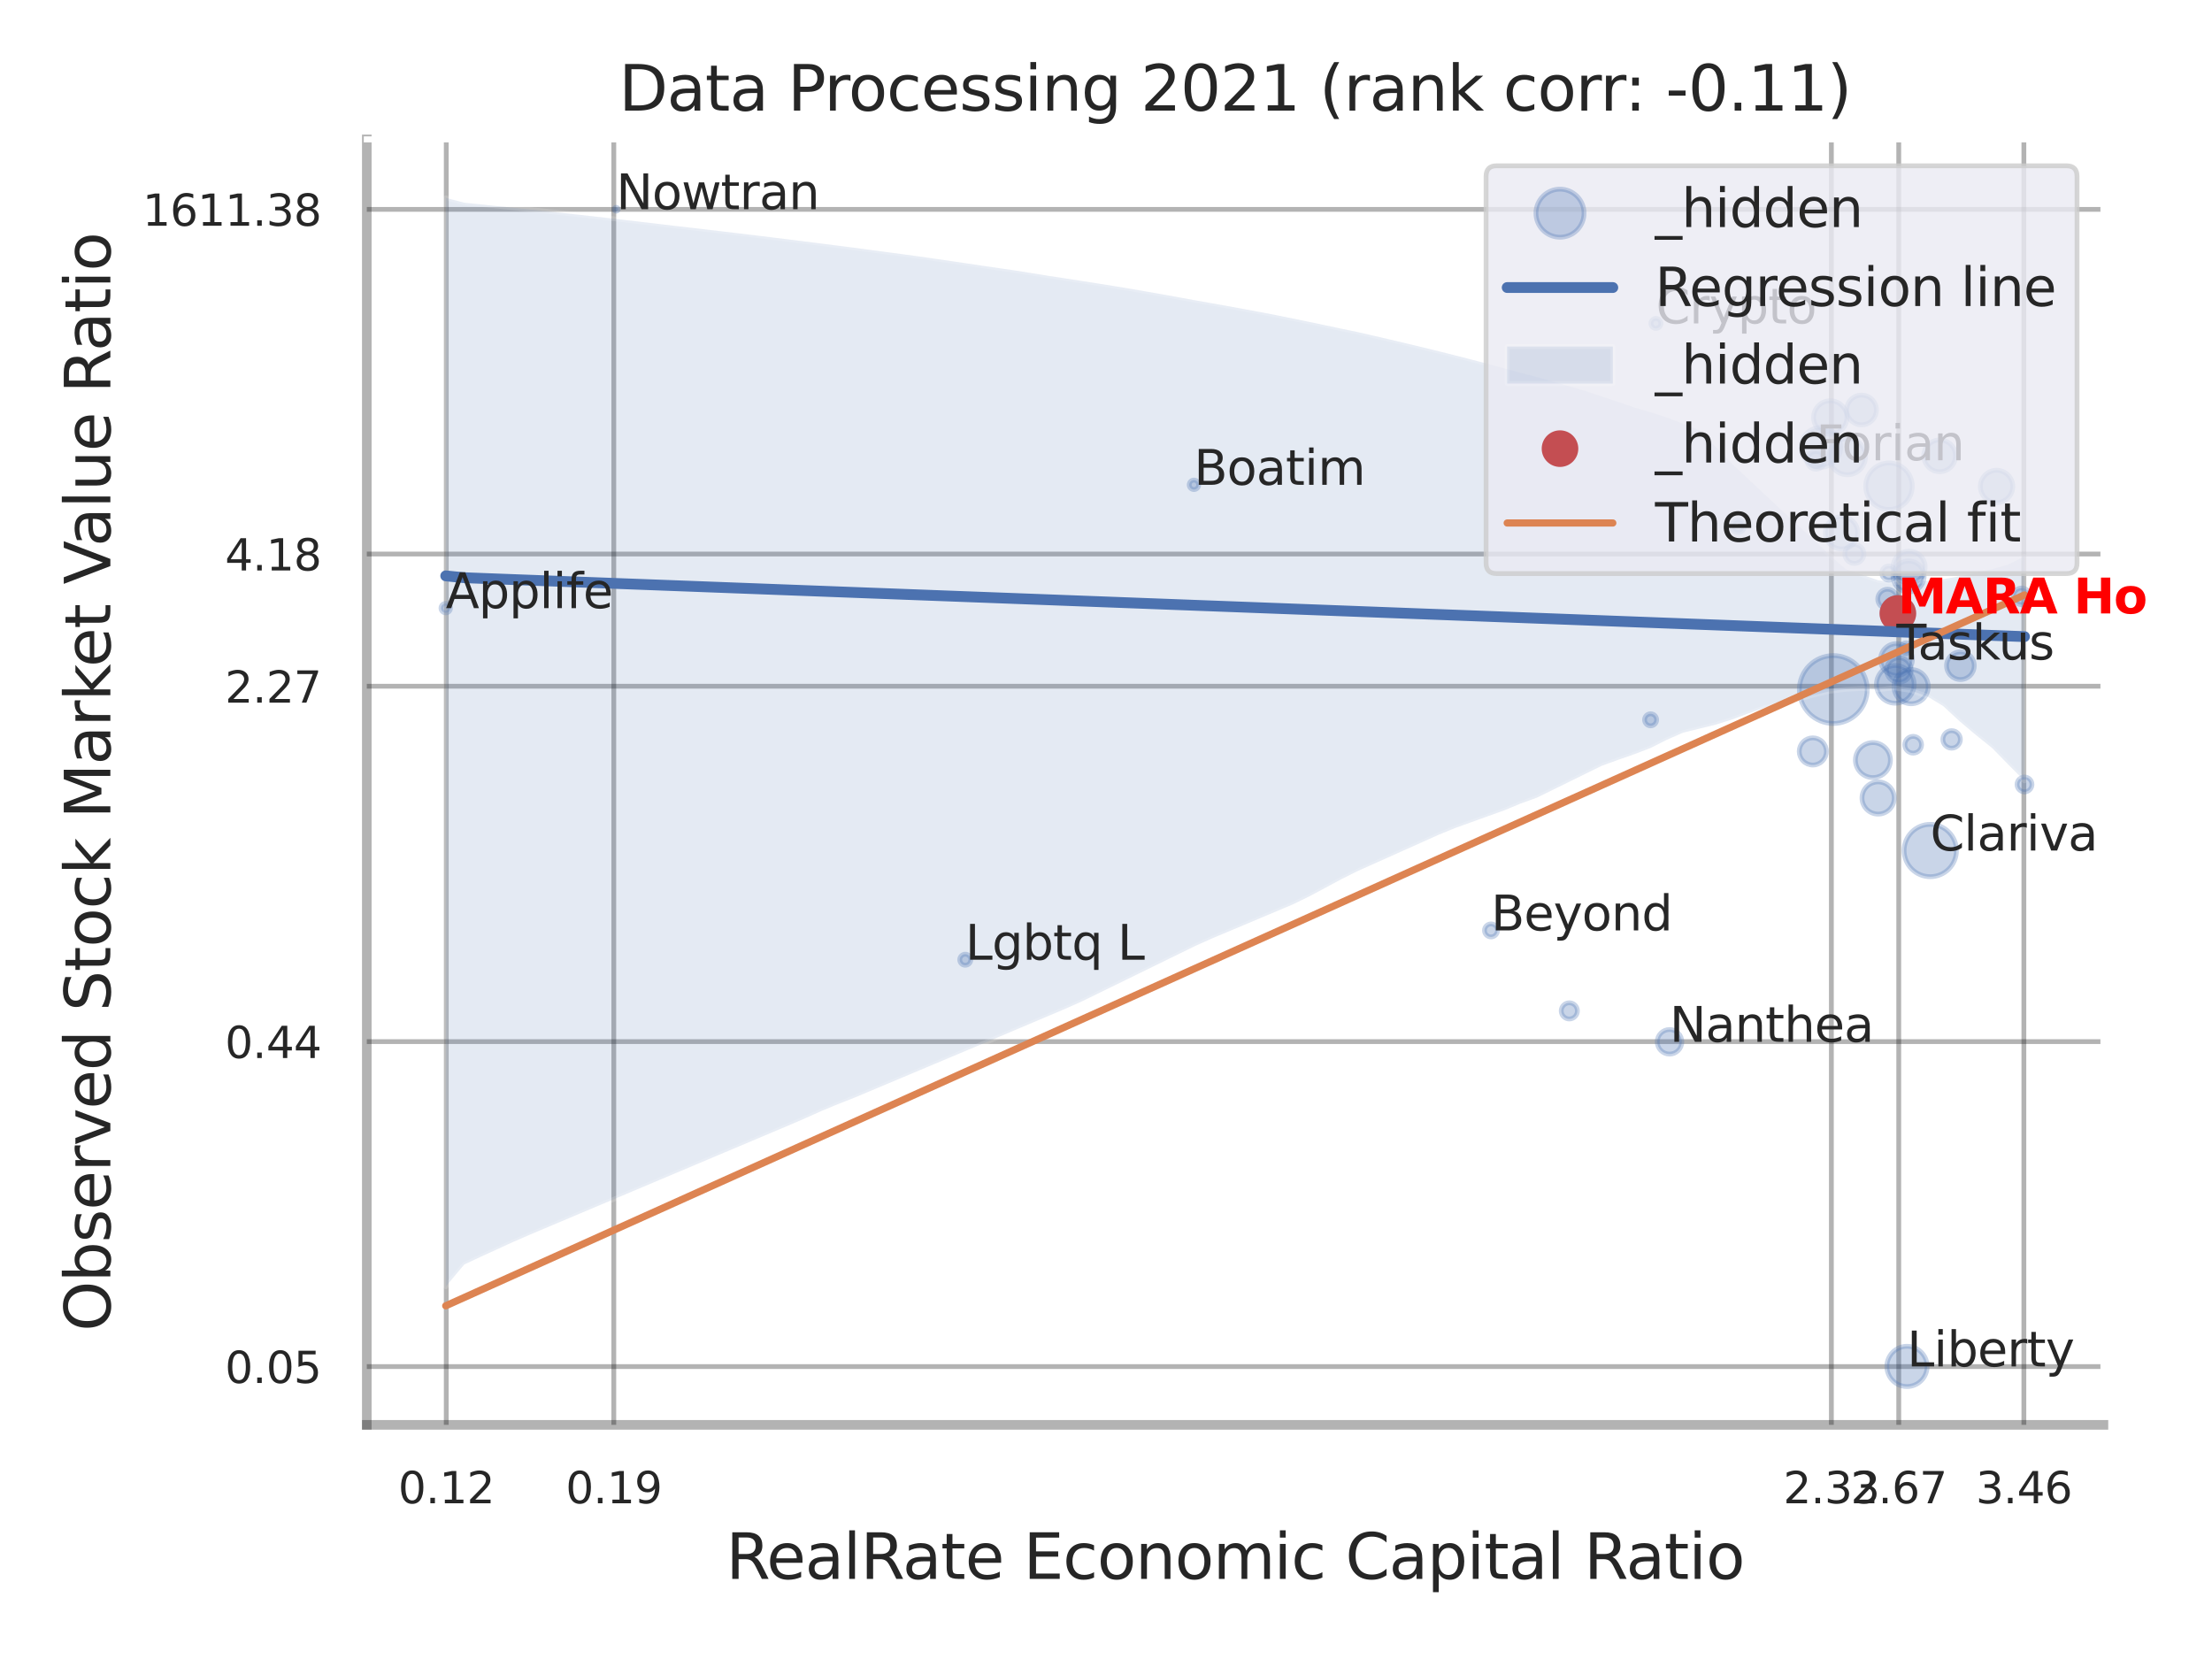 <?xml version="1.0" encoding="utf-8" standalone="no"?>
<!DOCTYPE svg PUBLIC "-//W3C//DTD SVG 1.1//EN"
  "http://www.w3.org/Graphics/SVG/1.1/DTD/svg11.dtd">
<svg xmlns:xlink="http://www.w3.org/1999/xlink" width="460.8pt" height="345.6pt" viewBox="0 0 460.8 345.6" xmlns="http://www.w3.org/2000/svg" version="1.1">
 <defs>
  <style type="text/css">*{stroke-linejoin: round; stroke-linecap: butt}</style>
 </defs>
 <g id="figure_1">
  <g id="patch_1">
   <path d="M 0 345.6 
L 460.8 345.6 
L 460.8 0 
L 0 0 
z
" style="fill: #ffffff"/>
  </g>
  <g id="axes_1">
   <g id="patch_2">
    <path d="M 76.41 296.82 
L 438.185 296.82 
L 438.185 29.04 
L 76.41 29.04 
z
" style="fill: #ffffff"/>
   </g>
   <g id="matplotlib.axis_1">
    <g id="xtick_1">
     <g id="line2d_1">
      <path d="M 92.962 296.82 
L 92.962 29.04 
" clip-path="url(#p596c081664)" style="fill: none; stroke: #000000; stroke-opacity: 0.3; stroke-linecap: round"/>
     </g>
     <g id="text_1">
      <!-- 0.12 -->
      <g style="fill: #262626" transform="translate(82.942 313.159) scale(0.09 -0.09)">
       <defs>
        <path id="DejaVuSans-30" d="M 2034 4250 
Q 1547 4250 1301 3770 
Q 1056 3291 1056 2328 
Q 1056 1369 1301 889 
Q 1547 409 2034 409 
Q 2525 409 2770 889 
Q 3016 1369 3016 2328 
Q 3016 3291 2770 3770 
Q 2525 4250 2034 4250 
z
M 2034 4750 
Q 2819 4750 3233 4129 
Q 3647 3509 3647 2328 
Q 3647 1150 3233 529 
Q 2819 -91 2034 -91 
Q 1250 -91 836 529 
Q 422 1150 422 2328 
Q 422 3509 836 4129 
Q 1250 4750 2034 4750 
z
" transform="scale(0.016)"/>
        <path id="DejaVuSans-2e" d="M 684 794 
L 1344 794 
L 1344 0 
L 684 0 
L 684 794 
z
" transform="scale(0.016)"/>
        <path id="DejaVuSans-31" d="M 794 531 
L 1825 531 
L 1825 4091 
L 703 3866 
L 703 4441 
L 1819 4666 
L 2450 4666 
L 2450 531 
L 3481 531 
L 3481 0 
L 794 0 
L 794 531 
z
" transform="scale(0.016)"/>
        <path id="DejaVuSans-32" d="M 1228 531 
L 3431 531 
L 3431 0 
L 469 0 
L 469 531 
Q 828 903 1448 1529 
Q 2069 2156 2228 2338 
Q 2531 2678 2651 2914 
Q 2772 3150 2772 3378 
Q 2772 3750 2511 3984 
Q 2250 4219 1831 4219 
Q 1534 4219 1204 4116 
Q 875 4013 500 3803 
L 500 4441 
Q 881 4594 1212 4672 
Q 1544 4750 1819 4750 
Q 2544 4750 2975 4387 
Q 3406 4025 3406 3419 
Q 3406 3131 3298 2873 
Q 3191 2616 2906 2266 
Q 2828 2175 2409 1742 
Q 1991 1309 1228 531 
z
" transform="scale(0.016)"/>
       </defs>
       <use xlink:href="#DejaVuSans-30"/>
       <use xlink:href="#DejaVuSans-2e" transform="translate(63.623 0)"/>
       <use xlink:href="#DejaVuSans-31" transform="translate(95.41 0)"/>
       <use xlink:href="#DejaVuSans-32" transform="translate(159.033 0)"/>
      </g>
     </g>
    </g>
    <g id="xtick_2">
     <g id="line2d_2">
      <path d="M 127.864 296.82 
L 127.864 29.04 
" clip-path="url(#p596c081664)" style="fill: none; stroke: #000000; stroke-opacity: 0.3; stroke-linecap: round"/>
     </g>
     <g id="text_2">
      <!-- 0.19 -->
      <g style="fill: #262626" transform="translate(117.845 313.159) scale(0.09 -0.09)">
       <defs>
        <path id="DejaVuSans-39" d="M 703 97 
L 703 672 
Q 941 559 1184 500 
Q 1428 441 1663 441 
Q 2288 441 2617 861 
Q 2947 1281 2994 2138 
Q 2813 1869 2534 1725 
Q 2256 1581 1919 1581 
Q 1219 1581 811 2004 
Q 403 2428 403 3163 
Q 403 3881 828 4315 
Q 1253 4750 1959 4750 
Q 2769 4750 3195 4129 
Q 3622 3509 3622 2328 
Q 3622 1225 3098 567 
Q 2575 -91 1691 -91 
Q 1453 -91 1209 -44 
Q 966 3 703 97 
z
M 1959 2075 
Q 2384 2075 2632 2365 
Q 2881 2656 2881 3163 
Q 2881 3666 2632 3958 
Q 2384 4250 1959 4250 
Q 1534 4250 1286 3958 
Q 1038 3666 1038 3163 
Q 1038 2656 1286 2365 
Q 1534 2075 1959 2075 
z
" transform="scale(0.016)"/>
       </defs>
       <use xlink:href="#DejaVuSans-30"/>
       <use xlink:href="#DejaVuSans-2e" transform="translate(63.623 0)"/>
       <use xlink:href="#DejaVuSans-31" transform="translate(95.41 0)"/>
       <use xlink:href="#DejaVuSans-39" transform="translate(159.033 0)"/>
      </g>
     </g>
    </g>
    <g id="xtick_3">
     <g id="line2d_3">
      <path d="M 381.508 296.82 
L 381.508 29.04 
" clip-path="url(#p596c081664)" style="fill: none; stroke: #000000; stroke-opacity: 0.3; stroke-linecap: round"/>
     </g>
     <g id="text_3">
      <!-- 2.33 -->
      <g style="fill: #262626" transform="translate(371.488 313.159) scale(0.09 -0.09)">
       <defs>
        <path id="DejaVuSans-33" d="M 2597 2516 
Q 3050 2419 3304 2112 
Q 3559 1806 3559 1356 
Q 3559 666 3084 287 
Q 2609 -91 1734 -91 
Q 1441 -91 1130 -33 
Q 819 25 488 141 
L 488 750 
Q 750 597 1062 519 
Q 1375 441 1716 441 
Q 2309 441 2620 675 
Q 2931 909 2931 1356 
Q 2931 1769 2642 2001 
Q 2353 2234 1838 2234 
L 1294 2234 
L 1294 2753 
L 1863 2753 
Q 2328 2753 2575 2939 
Q 2822 3125 2822 3475 
Q 2822 3834 2567 4026 
Q 2313 4219 1838 4219 
Q 1578 4219 1281 4162 
Q 984 4106 628 3988 
L 628 4550 
Q 988 4650 1302 4700 
Q 1616 4750 1894 4750 
Q 2613 4750 3031 4423 
Q 3450 4097 3450 3541 
Q 3450 3153 3228 2886 
Q 3006 2619 2597 2516 
z
" transform="scale(0.016)"/>
       </defs>
       <use xlink:href="#DejaVuSans-32"/>
       <use xlink:href="#DejaVuSans-2e" transform="translate(63.623 0)"/>
       <use xlink:href="#DejaVuSans-33" transform="translate(95.41 0)"/>
       <use xlink:href="#DejaVuSans-33" transform="translate(159.033 0)"/>
      </g>
     </g>
    </g>
    <g id="xtick_4">
     <g id="line2d_4">
      <path d="M 395.543 296.82 
L 395.543 29.04 
" clip-path="url(#p596c081664)" style="fill: none; stroke: #000000; stroke-opacity: 0.3; stroke-linecap: round"/>
     </g>
     <g id="text_4">
      <!-- 2.67 -->
      <g style="fill: #262626" transform="translate(385.524 313.159) scale(0.09 -0.09)">
       <defs>
        <path id="DejaVuSans-36" d="M 2113 2584 
Q 1688 2584 1439 2293 
Q 1191 2003 1191 1497 
Q 1191 994 1439 701 
Q 1688 409 2113 409 
Q 2538 409 2786 701 
Q 3034 994 3034 1497 
Q 3034 2003 2786 2293 
Q 2538 2584 2113 2584 
z
M 3366 4563 
L 3366 3988 
Q 3128 4100 2886 4159 
Q 2644 4219 2406 4219 
Q 1781 4219 1451 3797 
Q 1122 3375 1075 2522 
Q 1259 2794 1537 2939 
Q 1816 3084 2150 3084 
Q 2853 3084 3261 2657 
Q 3669 2231 3669 1497 
Q 3669 778 3244 343 
Q 2819 -91 2113 -91 
Q 1303 -91 875 529 
Q 447 1150 447 2328 
Q 447 3434 972 4092 
Q 1497 4750 2381 4750 
Q 2619 4750 2861 4703 
Q 3103 4656 3366 4563 
z
" transform="scale(0.016)"/>
        <path id="DejaVuSans-37" d="M 525 4666 
L 3525 4666 
L 3525 4397 
L 1831 0 
L 1172 0 
L 2766 4134 
L 525 4134 
L 525 4666 
z
" transform="scale(0.016)"/>
       </defs>
       <use xlink:href="#DejaVuSans-32"/>
       <use xlink:href="#DejaVuSans-2e" transform="translate(63.623 0)"/>
       <use xlink:href="#DejaVuSans-36" transform="translate(95.41 0)"/>
       <use xlink:href="#DejaVuSans-37" transform="translate(159.033 0)"/>
      </g>
     </g>
    </g>
    <g id="xtick_5">
     <g id="line2d_5">
      <path d="M 421.61 296.82 
L 421.61 29.04 
" clip-path="url(#p596c081664)" style="fill: none; stroke: #000000; stroke-opacity: 0.3; stroke-linecap: round"/>
     </g>
     <g id="text_5">
      <!-- 3.46 -->
      <g style="fill: #262626" transform="translate(411.59 313.159) scale(0.09 -0.09)">
       <defs>
        <path id="DejaVuSans-34" d="M 2419 4116 
L 825 1625 
L 2419 1625 
L 2419 4116 
z
M 2253 4666 
L 3047 4666 
L 3047 1625 
L 3713 1625 
L 3713 1100 
L 3047 1100 
L 3047 0 
L 2419 0 
L 2419 1100 
L 313 1100 
L 313 1709 
L 2253 4666 
z
" transform="scale(0.016)"/>
       </defs>
       <use xlink:href="#DejaVuSans-33"/>
       <use xlink:href="#DejaVuSans-2e" transform="translate(63.623 0)"/>
       <use xlink:href="#DejaVuSans-34" transform="translate(95.41 0)"/>
       <use xlink:href="#DejaVuSans-36" transform="translate(159.033 0)"/>
      </g>
     </g>
    </g>
    <g id="xtick_6"/>
    <g id="xtick_7"/>
    <g id="text_6">
     <!-- RealRate Economic Capital Ratio -->
     <g style="fill: #262626" transform="translate(151.244 328.908) scale(0.13 -0.13)">
      <defs>
       <path id="DejaVuSans-52" d="M 2841 2188 
Q 3044 2119 3236 1894 
Q 3428 1669 3622 1275 
L 4263 0 
L 3584 0 
L 2988 1197 
Q 2756 1666 2539 1819 
Q 2322 1972 1947 1972 
L 1259 1972 
L 1259 0 
L 628 0 
L 628 4666 
L 2053 4666 
Q 2853 4666 3247 4331 
Q 3641 3997 3641 3322 
Q 3641 2881 3436 2590 
Q 3231 2300 2841 2188 
z
M 1259 4147 
L 1259 2491 
L 2053 2491 
Q 2509 2491 2742 2702 
Q 2975 2913 2975 3322 
Q 2975 3731 2742 3939 
Q 2509 4147 2053 4147 
L 1259 4147 
z
" transform="scale(0.016)"/>
       <path id="DejaVuSans-65" d="M 3597 1894 
L 3597 1613 
L 953 1613 
Q 991 1019 1311 708 
Q 1631 397 2203 397 
Q 2534 397 2845 478 
Q 3156 559 3463 722 
L 3463 178 
Q 3153 47 2828 -22 
Q 2503 -91 2169 -91 
Q 1331 -91 842 396 
Q 353 884 353 1716 
Q 353 2575 817 3079 
Q 1281 3584 2069 3584 
Q 2775 3584 3186 3129 
Q 3597 2675 3597 1894 
z
M 3022 2063 
Q 3016 2534 2758 2815 
Q 2500 3097 2075 3097 
Q 1594 3097 1305 2825 
Q 1016 2553 972 2059 
L 3022 2063 
z
" transform="scale(0.016)"/>
       <path id="DejaVuSans-61" d="M 2194 1759 
Q 1497 1759 1228 1600 
Q 959 1441 959 1056 
Q 959 750 1161 570 
Q 1363 391 1709 391 
Q 2188 391 2477 730 
Q 2766 1069 2766 1631 
L 2766 1759 
L 2194 1759 
z
M 3341 1997 
L 3341 0 
L 2766 0 
L 2766 531 
Q 2569 213 2275 61 
Q 1981 -91 1556 -91 
Q 1019 -91 701 211 
Q 384 513 384 1019 
Q 384 1609 779 1909 
Q 1175 2209 1959 2209 
L 2766 2209 
L 2766 2266 
Q 2766 2663 2505 2880 
Q 2244 3097 1772 3097 
Q 1472 3097 1187 3025 
Q 903 2953 641 2809 
L 641 3341 
Q 956 3463 1253 3523 
Q 1550 3584 1831 3584 
Q 2591 3584 2966 3190 
Q 3341 2797 3341 1997 
z
" transform="scale(0.016)"/>
       <path id="DejaVuSans-6c" d="M 603 4863 
L 1178 4863 
L 1178 0 
L 603 0 
L 603 4863 
z
" transform="scale(0.016)"/>
       <path id="DejaVuSans-74" d="M 1172 4494 
L 1172 3500 
L 2356 3500 
L 2356 3053 
L 1172 3053 
L 1172 1153 
Q 1172 725 1289 603 
Q 1406 481 1766 481 
L 2356 481 
L 2356 0 
L 1766 0 
Q 1100 0 847 248 
Q 594 497 594 1153 
L 594 3053 
L 172 3053 
L 172 3500 
L 594 3500 
L 594 4494 
L 1172 4494 
z
" transform="scale(0.016)"/>
       <path id="DejaVuSans-20" transform="scale(0.016)"/>
       <path id="DejaVuSans-45" d="M 628 4666 
L 3578 4666 
L 3578 4134 
L 1259 4134 
L 1259 2753 
L 3481 2753 
L 3481 2222 
L 1259 2222 
L 1259 531 
L 3634 531 
L 3634 0 
L 628 0 
L 628 4666 
z
" transform="scale(0.016)"/>
       <path id="DejaVuSans-63" d="M 3122 3366 
L 3122 2828 
Q 2878 2963 2633 3030 
Q 2388 3097 2138 3097 
Q 1578 3097 1268 2742 
Q 959 2388 959 1747 
Q 959 1106 1268 751 
Q 1578 397 2138 397 
Q 2388 397 2633 464 
Q 2878 531 3122 666 
L 3122 134 
Q 2881 22 2623 -34 
Q 2366 -91 2075 -91 
Q 1284 -91 818 406 
Q 353 903 353 1747 
Q 353 2603 823 3093 
Q 1294 3584 2113 3584 
Q 2378 3584 2631 3529 
Q 2884 3475 3122 3366 
z
" transform="scale(0.016)"/>
       <path id="DejaVuSans-6f" d="M 1959 3097 
Q 1497 3097 1228 2736 
Q 959 2375 959 1747 
Q 959 1119 1226 758 
Q 1494 397 1959 397 
Q 2419 397 2687 759 
Q 2956 1122 2956 1747 
Q 2956 2369 2687 2733 
Q 2419 3097 1959 3097 
z
M 1959 3584 
Q 2709 3584 3137 3096 
Q 3566 2609 3566 1747 
Q 3566 888 3137 398 
Q 2709 -91 1959 -91 
Q 1206 -91 779 398 
Q 353 888 353 1747 
Q 353 2609 779 3096 
Q 1206 3584 1959 3584 
z
" transform="scale(0.016)"/>
       <path id="DejaVuSans-6e" d="M 3513 2113 
L 3513 0 
L 2938 0 
L 2938 2094 
Q 2938 2591 2744 2837 
Q 2550 3084 2163 3084 
Q 1697 3084 1428 2787 
Q 1159 2491 1159 1978 
L 1159 0 
L 581 0 
L 581 3500 
L 1159 3500 
L 1159 2956 
Q 1366 3272 1645 3428 
Q 1925 3584 2291 3584 
Q 2894 3584 3203 3211 
Q 3513 2838 3513 2113 
z
" transform="scale(0.016)"/>
       <path id="DejaVuSans-6d" d="M 3328 2828 
Q 3544 3216 3844 3400 
Q 4144 3584 4550 3584 
Q 5097 3584 5394 3201 
Q 5691 2819 5691 2113 
L 5691 0 
L 5113 0 
L 5113 2094 
Q 5113 2597 4934 2840 
Q 4756 3084 4391 3084 
Q 3944 3084 3684 2787 
Q 3425 2491 3425 1978 
L 3425 0 
L 2847 0 
L 2847 2094 
Q 2847 2600 2669 2842 
Q 2491 3084 2119 3084 
Q 1678 3084 1418 2786 
Q 1159 2488 1159 1978 
L 1159 0 
L 581 0 
L 581 3500 
L 1159 3500 
L 1159 2956 
Q 1356 3278 1631 3431 
Q 1906 3584 2284 3584 
Q 2666 3584 2933 3390 
Q 3200 3197 3328 2828 
z
" transform="scale(0.016)"/>
       <path id="DejaVuSans-69" d="M 603 3500 
L 1178 3500 
L 1178 0 
L 603 0 
L 603 3500 
z
M 603 4863 
L 1178 4863 
L 1178 4134 
L 603 4134 
L 603 4863 
z
" transform="scale(0.016)"/>
       <path id="DejaVuSans-43" d="M 4122 4306 
L 4122 3641 
Q 3803 3938 3442 4084 
Q 3081 4231 2675 4231 
Q 1875 4231 1450 3742 
Q 1025 3253 1025 2328 
Q 1025 1406 1450 917 
Q 1875 428 2675 428 
Q 3081 428 3442 575 
Q 3803 722 4122 1019 
L 4122 359 
Q 3791 134 3420 21 
Q 3050 -91 2638 -91 
Q 1578 -91 968 557 
Q 359 1206 359 2328 
Q 359 3453 968 4101 
Q 1578 4750 2638 4750 
Q 3056 4750 3426 4639 
Q 3797 4528 4122 4306 
z
" transform="scale(0.016)"/>
       <path id="DejaVuSans-70" d="M 1159 525 
L 1159 -1331 
L 581 -1331 
L 581 3500 
L 1159 3500 
L 1159 2969 
Q 1341 3281 1617 3432 
Q 1894 3584 2278 3584 
Q 2916 3584 3314 3078 
Q 3713 2572 3713 1747 
Q 3713 922 3314 415 
Q 2916 -91 2278 -91 
Q 1894 -91 1617 61 
Q 1341 213 1159 525 
z
M 3116 1747 
Q 3116 2381 2855 2742 
Q 2594 3103 2138 3103 
Q 1681 3103 1420 2742 
Q 1159 2381 1159 1747 
Q 1159 1113 1420 752 
Q 1681 391 2138 391 
Q 2594 391 2855 752 
Q 3116 1113 3116 1747 
z
" transform="scale(0.016)"/>
      </defs>
      <use xlink:href="#DejaVuSans-52"/>
      <use xlink:href="#DejaVuSans-65" transform="translate(64.982 0)"/>
      <use xlink:href="#DejaVuSans-61" transform="translate(126.506 0)"/>
      <use xlink:href="#DejaVuSans-6c" transform="translate(187.785 0)"/>
      <use xlink:href="#DejaVuSans-52" transform="translate(215.568 0)"/>
      <use xlink:href="#DejaVuSans-61" transform="translate(282.801 0)"/>
      <use xlink:href="#DejaVuSans-74" transform="translate(344.08 0)"/>
      <use xlink:href="#DejaVuSans-65" transform="translate(383.289 0)"/>
      <use xlink:href="#DejaVuSans-20" transform="translate(444.812 0)"/>
      <use xlink:href="#DejaVuSans-45" transform="translate(476.6 0)"/>
      <use xlink:href="#DejaVuSans-63" transform="translate(539.783 0)"/>
      <use xlink:href="#DejaVuSans-6f" transform="translate(594.764 0)"/>
      <use xlink:href="#DejaVuSans-6e" transform="translate(655.945 0)"/>
      <use xlink:href="#DejaVuSans-6f" transform="translate(719.324 0)"/>
      <use xlink:href="#DejaVuSans-6d" transform="translate(780.506 0)"/>
      <use xlink:href="#DejaVuSans-69" transform="translate(877.918 0)"/>
      <use xlink:href="#DejaVuSans-63" transform="translate(905.701 0)"/>
      <use xlink:href="#DejaVuSans-20" transform="translate(960.682 0)"/>
      <use xlink:href="#DejaVuSans-43" transform="translate(992.469 0)"/>
      <use xlink:href="#DejaVuSans-61" transform="translate(1062.293 0)"/>
      <use xlink:href="#DejaVuSans-70" transform="translate(1123.572 0)"/>
      <use xlink:href="#DejaVuSans-69" transform="translate(1187.049 0)"/>
      <use xlink:href="#DejaVuSans-74" transform="translate(1214.832 0)"/>
      <use xlink:href="#DejaVuSans-61" transform="translate(1254.041 0)"/>
      <use xlink:href="#DejaVuSans-6c" transform="translate(1315.32 0)"/>
      <use xlink:href="#DejaVuSans-20" transform="translate(1343.104 0)"/>
      <use xlink:href="#DejaVuSans-52" transform="translate(1374.891 0)"/>
      <use xlink:href="#DejaVuSans-61" transform="translate(1442.123 0)"/>
      <use xlink:href="#DejaVuSans-74" transform="translate(1503.402 0)"/>
      <use xlink:href="#DejaVuSans-69" transform="translate(1542.611 0)"/>
      <use xlink:href="#DejaVuSans-6f" transform="translate(1570.395 0)"/>
     </g>
    </g>
   </g>
   <g id="matplotlib.axis_2">
    <g id="ytick_1">
     <g id="line2d_6">
      <path d="M 76.41 284.681 
L 438.185 284.681 
" clip-path="url(#p596c081664)" style="fill: none; stroke: #000000; stroke-opacity: 0.3; stroke-linecap: round"/>
     </g>
     <g id="text_7">
      <!-- 0.05 -->
      <g style="fill: #262626" transform="translate(46.871 288.1) scale(0.09 -0.09)">
       <defs>
        <path id="DejaVuSans-35" d="M 691 4666 
L 3169 4666 
L 3169 4134 
L 1269 4134 
L 1269 2991 
Q 1406 3038 1543 3061 
Q 1681 3084 1819 3084 
Q 2600 3084 3056 2656 
Q 3513 2228 3513 1497 
Q 3513 744 3044 326 
Q 2575 -91 1722 -91 
Q 1428 -91 1123 -41 
Q 819 9 494 109 
L 494 744 
Q 775 591 1075 516 
Q 1375 441 1709 441 
Q 2250 441 2565 725 
Q 2881 1009 2881 1497 
Q 2881 1984 2565 2268 
Q 2250 2553 1709 2553 
Q 1456 2553 1204 2497 
Q 953 2441 691 2322 
L 691 4666 
z
" transform="scale(0.016)"/>
       </defs>
       <use xlink:href="#DejaVuSans-30"/>
       <use xlink:href="#DejaVuSans-2e" transform="translate(63.623 0)"/>
       <use xlink:href="#DejaVuSans-30" transform="translate(95.41 0)"/>
       <use xlink:href="#DejaVuSans-35" transform="translate(159.033 0)"/>
      </g>
     </g>
    </g>
    <g id="ytick_2">
     <g id="line2d_7">
      <path d="M 76.41 216.988 
L 438.185 216.988 
" clip-path="url(#p596c081664)" style="fill: none; stroke: #000000; stroke-opacity: 0.3; stroke-linecap: round"/>
     </g>
     <g id="text_8">
      <!-- 0.44 -->
      <g style="fill: #262626" transform="translate(46.871 220.407) scale(0.09 -0.09)">
       <use xlink:href="#DejaVuSans-30"/>
       <use xlink:href="#DejaVuSans-2e" transform="translate(63.623 0)"/>
       <use xlink:href="#DejaVuSans-34" transform="translate(95.41 0)"/>
       <use xlink:href="#DejaVuSans-34" transform="translate(159.033 0)"/>
      </g>
     </g>
    </g>
    <g id="ytick_3">
     <g id="line2d_8">
      <path d="M 76.41 142.955 
L 438.185 142.955 
" clip-path="url(#p596c081664)" style="fill: none; stroke: #000000; stroke-opacity: 0.3; stroke-linecap: round"/>
     </g>
     <g id="text_9">
      <!-- 2.27 -->
      <g style="fill: #262626" transform="translate(46.871 146.374) scale(0.09 -0.09)">
       <use xlink:href="#DejaVuSans-32"/>
       <use xlink:href="#DejaVuSans-2e" transform="translate(63.623 0)"/>
       <use xlink:href="#DejaVuSans-32" transform="translate(95.41 0)"/>
       <use xlink:href="#DejaVuSans-37" transform="translate(159.033 0)"/>
      </g>
     </g>
    </g>
    <g id="ytick_4">
     <g id="line2d_9">
      <path d="M 76.41 115.418 
L 438.185 115.418 
" clip-path="url(#p596c081664)" style="fill: none; stroke: #000000; stroke-opacity: 0.3; stroke-linecap: round"/>
     </g>
     <g id="text_10">
      <!-- 4.18 -->
      <g style="fill: #262626" transform="translate(46.871 118.837) scale(0.09 -0.09)">
       <defs>
        <path id="DejaVuSans-38" d="M 2034 2216 
Q 1584 2216 1326 1975 
Q 1069 1734 1069 1313 
Q 1069 891 1326 650 
Q 1584 409 2034 409 
Q 2484 409 2743 651 
Q 3003 894 3003 1313 
Q 3003 1734 2745 1975 
Q 2488 2216 2034 2216 
z
M 1403 2484 
Q 997 2584 770 2862 
Q 544 3141 544 3541 
Q 544 4100 942 4425 
Q 1341 4750 2034 4750 
Q 2731 4750 3128 4425 
Q 3525 4100 3525 3541 
Q 3525 3141 3298 2862 
Q 3072 2584 2669 2484 
Q 3125 2378 3379 2068 
Q 3634 1759 3634 1313 
Q 3634 634 3220 271 
Q 2806 -91 2034 -91 
Q 1263 -91 848 271 
Q 434 634 434 1313 
Q 434 1759 690 2068 
Q 947 2378 1403 2484 
z
M 1172 3481 
Q 1172 3119 1398 2916 
Q 1625 2713 2034 2713 
Q 2441 2713 2670 2916 
Q 2900 3119 2900 3481 
Q 2900 3844 2670 4047 
Q 2441 4250 2034 4250 
Q 1625 4250 1398 4047 
Q 1172 3844 1172 3481 
z
" transform="scale(0.016)"/>
       </defs>
       <use xlink:href="#DejaVuSans-34"/>
       <use xlink:href="#DejaVuSans-2e" transform="translate(63.623 0)"/>
       <use xlink:href="#DejaVuSans-31" transform="translate(95.41 0)"/>
       <use xlink:href="#DejaVuSans-38" transform="translate(159.033 0)"/>
      </g>
     </g>
    </g>
    <g id="ytick_5">
     <g id="line2d_10">
      <path d="M 76.41 43.613 
L 438.185 43.613 
" clip-path="url(#p596c081664)" style="fill: none; stroke: #000000; stroke-opacity: 0.3; stroke-linecap: round"/>
     </g>
     <g id="text_11">
      <!-- 1611.38 -->
      <g style="fill: #262626" transform="translate(29.692 47.032) scale(0.09 -0.09)">
       <use xlink:href="#DejaVuSans-31"/>
       <use xlink:href="#DejaVuSans-36" transform="translate(63.623 0)"/>
       <use xlink:href="#DejaVuSans-31" transform="translate(127.246 0)"/>
       <use xlink:href="#DejaVuSans-31" transform="translate(190.869 0)"/>
       <use xlink:href="#DejaVuSans-2e" transform="translate(254.492 0)"/>
       <use xlink:href="#DejaVuSans-33" transform="translate(286.279 0)"/>
       <use xlink:href="#DejaVuSans-38" transform="translate(349.902 0)"/>
      </g>
     </g>
    </g>
    <g id="ytick_6"/>
    <g id="ytick_7"/>
    <g id="ytick_8"/>
    <g id="ytick_9"/>
    <g id="text_12">
     <!-- Observed Stock Market Value Ratio -->
     <g style="fill: #262626" transform="translate(22.989 277.332) rotate(-90) scale(0.13 -0.13)">
      <defs>
       <path id="DejaVuSans-4f" d="M 2522 4238 
Q 1834 4238 1429 3725 
Q 1025 3213 1025 2328 
Q 1025 1447 1429 934 
Q 1834 422 2522 422 
Q 3209 422 3611 934 
Q 4013 1447 4013 2328 
Q 4013 3213 3611 3725 
Q 3209 4238 2522 4238 
z
M 2522 4750 
Q 3503 4750 4090 4092 
Q 4678 3434 4678 2328 
Q 4678 1225 4090 567 
Q 3503 -91 2522 -91 
Q 1538 -91 948 565 
Q 359 1222 359 2328 
Q 359 3434 948 4092 
Q 1538 4750 2522 4750 
z
" transform="scale(0.016)"/>
       <path id="DejaVuSans-62" d="M 3116 1747 
Q 3116 2381 2855 2742 
Q 2594 3103 2138 3103 
Q 1681 3103 1420 2742 
Q 1159 2381 1159 1747 
Q 1159 1113 1420 752 
Q 1681 391 2138 391 
Q 2594 391 2855 752 
Q 3116 1113 3116 1747 
z
M 1159 2969 
Q 1341 3281 1617 3432 
Q 1894 3584 2278 3584 
Q 2916 3584 3314 3078 
Q 3713 2572 3713 1747 
Q 3713 922 3314 415 
Q 2916 -91 2278 -91 
Q 1894 -91 1617 61 
Q 1341 213 1159 525 
L 1159 0 
L 581 0 
L 581 4863 
L 1159 4863 
L 1159 2969 
z
" transform="scale(0.016)"/>
       <path id="DejaVuSans-73" d="M 2834 3397 
L 2834 2853 
Q 2591 2978 2328 3040 
Q 2066 3103 1784 3103 
Q 1356 3103 1142 2972 
Q 928 2841 928 2578 
Q 928 2378 1081 2264 
Q 1234 2150 1697 2047 
L 1894 2003 
Q 2506 1872 2764 1633 
Q 3022 1394 3022 966 
Q 3022 478 2636 193 
Q 2250 -91 1575 -91 
Q 1294 -91 989 -36 
Q 684 19 347 128 
L 347 722 
Q 666 556 975 473 
Q 1284 391 1588 391 
Q 1994 391 2212 530 
Q 2431 669 2431 922 
Q 2431 1156 2273 1281 
Q 2116 1406 1581 1522 
L 1381 1569 
Q 847 1681 609 1914 
Q 372 2147 372 2553 
Q 372 3047 722 3315 
Q 1072 3584 1716 3584 
Q 2034 3584 2315 3537 
Q 2597 3491 2834 3397 
z
" transform="scale(0.016)"/>
       <path id="DejaVuSans-72" d="M 2631 2963 
Q 2534 3019 2420 3045 
Q 2306 3072 2169 3072 
Q 1681 3072 1420 2755 
Q 1159 2438 1159 1844 
L 1159 0 
L 581 0 
L 581 3500 
L 1159 3500 
L 1159 2956 
Q 1341 3275 1631 3429 
Q 1922 3584 2338 3584 
Q 2397 3584 2469 3576 
Q 2541 3569 2628 3553 
L 2631 2963 
z
" transform="scale(0.016)"/>
       <path id="DejaVuSans-76" d="M 191 3500 
L 800 3500 
L 1894 563 
L 2988 3500 
L 3597 3500 
L 2284 0 
L 1503 0 
L 191 3500 
z
" transform="scale(0.016)"/>
       <path id="DejaVuSans-64" d="M 2906 2969 
L 2906 4863 
L 3481 4863 
L 3481 0 
L 2906 0 
L 2906 525 
Q 2725 213 2448 61 
Q 2172 -91 1784 -91 
Q 1150 -91 751 415 
Q 353 922 353 1747 
Q 353 2572 751 3078 
Q 1150 3584 1784 3584 
Q 2172 3584 2448 3432 
Q 2725 3281 2906 2969 
z
M 947 1747 
Q 947 1113 1208 752 
Q 1469 391 1925 391 
Q 2381 391 2643 752 
Q 2906 1113 2906 1747 
Q 2906 2381 2643 2742 
Q 2381 3103 1925 3103 
Q 1469 3103 1208 2742 
Q 947 2381 947 1747 
z
" transform="scale(0.016)"/>
       <path id="DejaVuSans-53" d="M 3425 4513 
L 3425 3897 
Q 3066 4069 2747 4153 
Q 2428 4238 2131 4238 
Q 1616 4238 1336 4038 
Q 1056 3838 1056 3469 
Q 1056 3159 1242 3001 
Q 1428 2844 1947 2747 
L 2328 2669 
Q 3034 2534 3370 2195 
Q 3706 1856 3706 1288 
Q 3706 609 3251 259 
Q 2797 -91 1919 -91 
Q 1588 -91 1214 -16 
Q 841 59 441 206 
L 441 856 
Q 825 641 1194 531 
Q 1563 422 1919 422 
Q 2459 422 2753 634 
Q 3047 847 3047 1241 
Q 3047 1584 2836 1778 
Q 2625 1972 2144 2069 
L 1759 2144 
Q 1053 2284 737 2584 
Q 422 2884 422 3419 
Q 422 4038 858 4394 
Q 1294 4750 2059 4750 
Q 2388 4750 2728 4690 
Q 3069 4631 3425 4513 
z
" transform="scale(0.016)"/>
       <path id="DejaVuSans-6b" d="M 581 4863 
L 1159 4863 
L 1159 1991 
L 2875 3500 
L 3609 3500 
L 1753 1863 
L 3688 0 
L 2938 0 
L 1159 1709 
L 1159 0 
L 581 0 
L 581 4863 
z
" transform="scale(0.016)"/>
       <path id="DejaVuSans-4d" d="M 628 4666 
L 1569 4666 
L 2759 1491 
L 3956 4666 
L 4897 4666 
L 4897 0 
L 4281 0 
L 4281 4097 
L 3078 897 
L 2444 897 
L 1241 4097 
L 1241 0 
L 628 0 
L 628 4666 
z
" transform="scale(0.016)"/>
       <path id="DejaVuSans-56" d="M 1831 0 
L 50 4666 
L 709 4666 
L 2188 738 
L 3669 4666 
L 4325 4666 
L 2547 0 
L 1831 0 
z
" transform="scale(0.016)"/>
       <path id="DejaVuSans-75" d="M 544 1381 
L 544 3500 
L 1119 3500 
L 1119 1403 
Q 1119 906 1312 657 
Q 1506 409 1894 409 
Q 2359 409 2629 706 
Q 2900 1003 2900 1516 
L 2900 3500 
L 3475 3500 
L 3475 0 
L 2900 0 
L 2900 538 
Q 2691 219 2414 64 
Q 2138 -91 1772 -91 
Q 1169 -91 856 284 
Q 544 659 544 1381 
z
M 1991 3584 
L 1991 3584 
z
" transform="scale(0.016)"/>
      </defs>
      <use xlink:href="#DejaVuSans-4f"/>
      <use xlink:href="#DejaVuSans-62" transform="translate(78.711 0)"/>
      <use xlink:href="#DejaVuSans-73" transform="translate(142.188 0)"/>
      <use xlink:href="#DejaVuSans-65" transform="translate(194.287 0)"/>
      <use xlink:href="#DejaVuSans-72" transform="translate(255.811 0)"/>
      <use xlink:href="#DejaVuSans-76" transform="translate(296.924 0)"/>
      <use xlink:href="#DejaVuSans-65" transform="translate(356.104 0)"/>
      <use xlink:href="#DejaVuSans-64" transform="translate(417.627 0)"/>
      <use xlink:href="#DejaVuSans-20" transform="translate(481.104 0)"/>
      <use xlink:href="#DejaVuSans-53" transform="translate(512.891 0)"/>
      <use xlink:href="#DejaVuSans-74" transform="translate(576.367 0)"/>
      <use xlink:href="#DejaVuSans-6f" transform="translate(615.576 0)"/>
      <use xlink:href="#DejaVuSans-63" transform="translate(676.758 0)"/>
      <use xlink:href="#DejaVuSans-6b" transform="translate(731.738 0)"/>
      <use xlink:href="#DejaVuSans-20" transform="translate(789.648 0)"/>
      <use xlink:href="#DejaVuSans-4d" transform="translate(821.436 0)"/>
      <use xlink:href="#DejaVuSans-61" transform="translate(907.715 0)"/>
      <use xlink:href="#DejaVuSans-72" transform="translate(968.994 0)"/>
      <use xlink:href="#DejaVuSans-6b" transform="translate(1010.107 0)"/>
      <use xlink:href="#DejaVuSans-65" transform="translate(1064.393 0)"/>
      <use xlink:href="#DejaVuSans-74" transform="translate(1125.916 0)"/>
      <use xlink:href="#DejaVuSans-20" transform="translate(1165.125 0)"/>
      <use xlink:href="#DejaVuSans-56" transform="translate(1196.912 0)"/>
      <use xlink:href="#DejaVuSans-61" transform="translate(1257.57 0)"/>
      <use xlink:href="#DejaVuSans-6c" transform="translate(1318.85 0)"/>
      <use xlink:href="#DejaVuSans-75" transform="translate(1346.633 0)"/>
      <use xlink:href="#DejaVuSans-65" transform="translate(1410.012 0)"/>
      <use xlink:href="#DejaVuSans-20" transform="translate(1471.535 0)"/>
      <use xlink:href="#DejaVuSans-52" transform="translate(1503.322 0)"/>
      <use xlink:href="#DejaVuSans-61" transform="translate(1570.555 0)"/>
      <use xlink:href="#DejaVuSans-74" transform="translate(1631.834 0)"/>
      <use xlink:href="#DejaVuSans-69" transform="translate(1671.043 0)"/>
      <use xlink:href="#DejaVuSans-6f" transform="translate(1698.826 0)"/>
     </g>
    </g>
   </g>
   <g id="PathCollection_1">
    <path d="M 381.91 150.713 
C 383.785 150.713 385.584 149.968 386.91 148.642 
C 388.236 147.316 388.981 145.518 388.981 143.642 
C 388.981 141.767 388.236 139.968 386.91 138.642 
C 385.584 137.316 383.785 136.571 381.91 136.571 
C 380.035 136.571 378.236 137.316 376.91 138.642 
C 375.584 139.968 374.839 141.767 374.839 143.642 
C 374.839 145.518 375.584 147.316 376.91 148.642 
C 378.236 149.968 380.035 150.713 381.91 150.713 
z
" clip-path="url(#p596c081664)" style="fill: #4c72b0; fill-opacity: 0.3; stroke: #4c72b0; stroke-opacity: 0.3"/>
    <path d="M 421.142 125.964 
C 421.602 125.964 422.043 125.781 422.368 125.456 
C 422.693 125.131 422.875 124.69 422.875 124.231 
C 422.875 123.771 422.693 123.33 422.368 123.005 
C 422.043 122.68 421.602 122.498 421.142 122.498 
C 420.683 122.498 420.242 122.68 419.917 123.005 
C 419.592 123.33 419.409 123.771 419.409 124.231 
C 419.409 124.69 419.592 125.131 419.917 125.456 
C 420.242 125.781 420.683 125.964 421.142 125.964 
z
" clip-path="url(#p596c081664)" style="fill: #4c72b0; fill-opacity: 0.3; stroke: #4c72b0; stroke-opacity: 0.3"/>
    <path d="M 393.204 126.815 
C 393.744 126.815 394.262 126.6 394.643 126.219 
C 395.025 125.837 395.239 125.319 395.239 124.78 
C 395.239 124.24 395.025 123.722 394.643 123.341 
C 394.262 122.959 393.744 122.745 393.204 122.745 
C 392.665 122.745 392.147 122.959 391.766 123.341 
C 391.384 123.722 391.17 124.24 391.17 124.78 
C 391.17 125.319 391.384 125.837 391.766 126.219 
C 392.147 126.6 392.665 126.815 393.204 126.815 
z
" clip-path="url(#p596c081664)" style="fill: #4c72b0; fill-opacity: 0.3; stroke: #4c72b0; stroke-opacity: 0.3"/>
    <path d="M 408.391 141.558 
C 409.156 141.558 409.89 141.254 410.431 140.713 
C 410.972 140.172 411.276 139.438 411.276 138.673 
C 411.276 137.908 410.972 137.174 410.431 136.633 
C 409.89 136.092 409.156 135.788 408.391 135.788 
C 407.626 135.788 406.892 136.092 406.351 136.633 
C 405.81 137.174 405.506 137.908 405.506 138.673 
C 405.506 139.438 405.81 140.172 406.351 140.713 
C 406.892 141.254 407.626 141.558 408.391 141.558 
z
" clip-path="url(#p596c081664)" style="fill: #4c72b0; fill-opacity: 0.3; stroke: #4c72b0; stroke-opacity: 0.3"/>
    <path d="M 390.164 161.987 
C 391.131 161.987 392.059 161.602 392.743 160.918 
C 393.427 160.235 393.811 159.307 393.811 158.34 
C 393.811 157.372 393.427 156.445 392.743 155.761 
C 392.059 155.077 391.131 154.693 390.164 154.693 
C 389.197 154.693 388.269 155.077 387.585 155.761 
C 386.901 156.445 386.517 157.372 386.517 158.34 
C 386.517 159.307 386.901 160.235 387.585 160.918 
C 388.269 161.602 389.197 161.987 390.164 161.987 
z
" clip-path="url(#p596c081664)" style="fill: #4c72b0; fill-opacity: 0.3; stroke: #4c72b0; stroke-opacity: 0.3"/>
    <path d="M 384.837 98.902 
C 385.841 98.902 386.805 98.503 387.515 97.793 
C 388.225 97.083 388.624 96.12 388.624 95.116 
C 388.624 94.112 388.225 93.149 387.515 92.439 
C 386.805 91.728 385.841 91.33 384.837 91.33 
C 383.833 91.33 382.87 91.728 382.16 92.439 
C 381.45 93.149 381.051 94.112 381.051 95.116 
C 381.051 96.12 381.45 97.083 382.16 97.793 
C 382.87 98.503 383.833 98.902 384.837 98.902 
z
" clip-path="url(#p596c081664)" style="fill: #4c72b0; fill-opacity: 0.3; stroke: #4c72b0; stroke-opacity: 0.3"/>
    <path d="M 326.917 212.27 
C 327.364 212.27 327.793 212.093 328.109 211.777 
C 328.424 211.461 328.602 211.032 328.602 210.586 
C 328.602 210.139 328.424 209.71 328.109 209.394 
C 327.793 209.078 327.364 208.901 326.917 208.901 
C 326.471 208.901 326.042 209.078 325.726 209.394 
C 325.41 209.71 325.233 210.139 325.233 210.586 
C 325.233 211.032 325.41 211.461 325.726 211.777 
C 326.042 212.093 326.471 212.27 326.917 212.27 
z
" clip-path="url(#p596c081664)" style="fill: #4c72b0; fill-opacity: 0.3; stroke: #4c72b0; stroke-opacity: 0.3"/>
    <path d="M 397.055 136.139 
C 397.351 136.139 397.636 136.021 397.845 135.812 
C 398.055 135.602 398.172 135.318 398.172 135.022 
C 398.172 134.726 398.055 134.442 397.845 134.232 
C 397.636 134.023 397.351 133.905 397.055 133.905 
C 396.759 133.905 396.475 134.023 396.265 134.232 
C 396.056 134.442 395.938 134.726 395.938 135.022 
C 395.938 135.318 396.056 135.602 396.265 135.812 
C 396.475 136.021 396.759 136.139 397.055 136.139 
z
" clip-path="url(#p596c081664)" style="fill: #4c72b0; fill-opacity: 0.3; stroke: #4c72b0; stroke-opacity: 0.3"/>
    <path d="M 398.548 156.893 
C 399.012 156.893 399.457 156.709 399.785 156.381 
C 400.113 156.053 400.297 155.608 400.297 155.144 
C 400.297 154.68 400.113 154.235 399.785 153.907 
C 399.457 153.579 399.012 153.395 398.548 153.395 
C 398.084 153.395 397.639 153.579 397.311 153.907 
C 396.983 154.235 396.799 154.68 396.799 155.144 
C 396.799 155.608 396.983 156.053 397.311 156.381 
C 397.639 156.709 398.084 156.893 398.548 156.893 
z
" clip-path="url(#p596c081664)" style="fill: #4c72b0; fill-opacity: 0.3; stroke: #4c72b0; stroke-opacity: 0.3"/>
    <path d="M 387.791 88.506 
C 388.613 88.506 389.401 88.179 389.983 87.598 
C 390.564 87.017 390.891 86.228 390.891 85.406 
C 390.891 84.584 390.564 83.795 389.983 83.214 
C 389.401 82.633 388.613 82.306 387.791 82.306 
C 386.969 82.306 386.18 82.633 385.599 83.214 
C 385.017 83.795 384.691 84.584 384.691 85.406 
C 384.691 86.228 385.017 87.017 385.599 87.598 
C 386.18 88.179 386.969 88.506 387.791 88.506 
z
" clip-path="url(#p596c081664)" style="fill: #4c72b0; fill-opacity: 0.3; stroke: #4c72b0; stroke-opacity: 0.3"/>
    <path d="M 381.283 90.442 
C 382.206 90.442 383.091 90.076 383.744 89.423 
C 384.396 88.771 384.763 87.886 384.763 86.963 
C 384.763 86.04 384.396 85.155 383.744 84.503 
C 383.091 83.85 382.206 83.483 381.283 83.483 
C 380.36 83.483 379.475 83.85 378.823 84.503 
C 378.17 85.155 377.804 86.04 377.804 86.963 
C 377.804 87.886 378.17 88.771 378.823 89.423 
C 379.475 90.076 380.36 90.442 381.283 90.442 
z
" clip-path="url(#p596c081664)" style="fill: #4c72b0; fill-opacity: 0.3; stroke: #4c72b0; stroke-opacity: 0.3"/>
    <path d="M 395.566 142.141 
C 396.247 142.141 396.9 141.871 397.382 141.389 
C 397.863 140.908 398.134 140.255 398.134 139.574 
C 398.134 138.893 397.863 138.24 397.382 137.759 
C 396.9 137.277 396.247 137.007 395.566 137.007 
C 394.886 137.007 394.233 137.277 393.751 137.759 
C 393.27 138.24 392.999 138.893 392.999 139.574 
C 392.999 140.255 393.27 140.908 393.751 141.389 
C 394.233 141.871 394.886 142.141 395.566 142.141 
z
" clip-path="url(#p596c081664)" style="fill: #4c72b0; fill-opacity: 0.3; stroke: #4c72b0; stroke-opacity: 0.3"/>
    <path d="M 379.298 97.328 
C 380.395 97.328 381.448 96.892 382.223 96.116 
C 382.999 95.341 383.435 94.288 383.435 93.191 
C 383.435 92.094 382.999 91.042 382.223 90.266 
C 381.448 89.49 380.395 89.054 379.298 89.054 
C 378.201 89.054 377.149 89.49 376.373 90.266 
C 375.597 91.042 375.161 92.094 375.161 93.191 
C 375.161 94.288 375.597 95.341 376.373 96.116 
C 377.149 96.892 378.201 97.328 379.298 97.328 
z
" clip-path="url(#p596c081664)" style="fill: #4c72b0; fill-opacity: 0.3; stroke: #4c72b0; stroke-opacity: 0.3"/>
    <path d="M 310.605 195.183 
C 310.965 195.183 311.311 195.04 311.566 194.785 
C 311.821 194.53 311.964 194.184 311.964 193.824 
C 311.964 193.463 311.821 193.118 311.566 192.863 
C 311.311 192.608 310.965 192.465 310.605 192.465 
C 310.244 192.465 309.899 192.608 309.644 192.863 
C 309.389 193.118 309.245 193.463 309.245 193.824 
C 309.245 194.184 309.389 194.53 309.644 194.785 
C 309.899 195.04 310.244 195.183 310.605 195.183 
z
" clip-path="url(#p596c081664)" style="fill: #4c72b0; fill-opacity: 0.3; stroke: #4c72b0; stroke-opacity: 0.3"/>
    <path d="M 406.558 155.859 
C 407.043 155.859 407.507 155.666 407.849 155.324 
C 408.192 154.981 408.384 154.517 408.384 154.033 
C 408.384 153.548 408.192 153.084 407.849 152.741 
C 407.507 152.399 407.043 152.207 406.558 152.207 
C 406.074 152.207 405.61 152.399 405.267 152.741 
C 404.925 153.084 404.732 153.548 404.732 154.033 
C 404.732 154.517 404.925 154.981 405.267 155.324 
C 405.61 155.666 406.074 155.859 406.558 155.859 
z
" clip-path="url(#p596c081664)" style="fill: #4c72b0; fill-opacity: 0.3; stroke: #4c72b0; stroke-opacity: 0.3"/>
    <path d="M 421.741 164.968 
C 422.152 164.968 422.547 164.805 422.838 164.514 
C 423.129 164.223 423.292 163.828 423.292 163.417 
C 423.292 163.005 423.129 162.611 422.838 162.32 
C 422.547 162.029 422.152 161.865 421.741 161.865 
C 421.329 161.865 420.935 162.029 420.644 162.32 
C 420.353 162.611 420.189 163.005 420.189 163.417 
C 420.189 163.828 420.353 164.223 420.644 164.514 
C 420.935 164.805 421.329 164.968 421.741 164.968 
z
" clip-path="url(#p596c081664)" style="fill: #4c72b0; fill-opacity: 0.3; stroke: #4c72b0; stroke-opacity: 0.3"/>
    <path d="M 393.512 106.137 
C 394.798 106.137 396.032 105.626 396.941 104.717 
C 397.85 103.807 398.361 102.574 398.361 101.288 
C 398.361 100.002 397.85 98.768 396.941 97.859 
C 396.032 96.95 394.798 96.439 393.512 96.439 
C 392.226 96.439 390.993 96.95 390.083 97.859 
C 389.174 98.768 388.663 100.002 388.663 101.288 
C 388.663 102.574 389.174 103.807 390.083 104.717 
C 390.993 105.626 392.226 106.137 393.512 106.137 
z
" clip-path="url(#p596c081664)" style="fill: #4c72b0; fill-opacity: 0.3; stroke: #4c72b0; stroke-opacity: 0.3"/>
    <path d="M 343.851 151.203 
C 344.185 151.203 344.504 151.071 344.74 150.835 
C 344.975 150.6 345.108 150.28 345.108 149.947 
C 345.108 149.614 344.975 149.294 344.74 149.058 
C 344.504 148.823 344.185 148.69 343.851 148.69 
C 343.518 148.69 343.198 148.823 342.963 149.058 
C 342.727 149.294 342.595 149.614 342.595 149.947 
C 342.595 150.28 342.727 150.6 342.963 150.835 
C 343.198 151.071 343.518 151.203 343.851 151.203 
z
" clip-path="url(#p596c081664)" style="fill: #4c72b0; fill-opacity: 0.3; stroke: #4c72b0; stroke-opacity: 0.3"/>
    <path d="M 415.922 104.716 
C 416.818 104.716 417.678 104.36 418.312 103.726 
C 418.946 103.093 419.302 102.233 419.302 101.336 
C 419.302 100.44 418.946 99.58 418.312 98.947 
C 417.678 98.313 416.818 97.957 415.922 97.957 
C 415.026 97.957 414.166 98.313 413.532 98.947 
C 412.898 99.58 412.542 100.44 412.542 101.336 
C 412.542 102.233 412.898 103.093 413.532 103.726 
C 414.166 104.36 415.026 104.716 415.922 104.716 
z
" clip-path="url(#p596c081664)" style="fill: #4c72b0; fill-opacity: 0.3; stroke: #4c72b0; stroke-opacity: 0.3"/>
    <path d="M 395.359 131.101 
C 396.237 131.101 397.08 130.752 397.701 130.131 
C 398.322 129.51 398.671 128.668 398.671 127.789 
C 398.671 126.911 398.322 126.068 397.701 125.447 
C 397.08 124.826 396.237 124.477 395.359 124.477 
C 394.481 124.477 393.638 124.826 393.017 125.447 
C 392.396 126.068 392.047 126.911 392.047 127.789 
C 392.047 128.668 392.396 129.51 393.017 130.131 
C 393.638 130.752 394.481 131.101 395.359 131.101 
z
" clip-path="url(#p596c081664)" style="fill: #4c72b0; fill-opacity: 0.3; stroke: #4c72b0; stroke-opacity: 0.3"/>
    <path d="M 201.083 201.081 
C 201.389 201.081 201.683 200.959 201.899 200.743 
C 202.116 200.526 202.237 200.233 202.237 199.927 
C 202.237 199.621 202.116 199.327 201.899 199.111 
C 201.683 198.894 201.389 198.773 201.083 198.773 
C 200.777 198.773 200.483 198.894 200.267 199.111 
C 200.051 199.327 199.929 199.621 199.929 199.927 
C 199.929 200.233 200.051 200.526 200.267 200.743 
C 200.483 200.959 200.777 201.081 201.083 201.081 
z
" clip-path="url(#p596c081664)" style="fill: #4c72b0; fill-opacity: 0.3; stroke: #4c72b0; stroke-opacity: 0.3"/>
    <path d="M 404.072 98.268 
C 404.95 98.268 405.793 97.919 406.414 97.298 
C 407.035 96.677 407.384 95.834 407.384 94.956 
C 407.384 94.078 407.035 93.235 406.414 92.614 
C 405.793 91.993 404.95 91.644 404.072 91.644 
C 403.194 91.644 402.351 91.993 401.73 92.614 
C 401.109 93.235 400.76 94.078 400.76 94.956 
C 400.76 95.834 401.109 96.677 401.73 97.298 
C 402.351 97.919 403.194 98.268 404.072 98.268 
z
" clip-path="url(#p596c081664)" style="fill: #4c72b0; fill-opacity: 0.3; stroke: #4c72b0; stroke-opacity: 0.3"/>
    <path d="M 362.092 110.933 
C 362.431 110.933 362.757 110.798 362.997 110.558 
C 363.238 110.317 363.373 109.991 363.373 109.652 
C 363.373 109.312 363.238 108.986 362.997 108.746 
C 362.757 108.505 362.431 108.37 362.092 108.37 
C 361.752 108.37 361.426 108.505 361.186 108.746 
C 360.945 108.986 360.81 109.312 360.81 109.652 
C 360.81 109.991 360.945 110.317 361.186 110.558 
C 361.426 110.798 361.752 110.933 362.092 110.933 
z
" clip-path="url(#p596c081664)" style="fill: #4c72b0; fill-opacity: 0.3; stroke: #4c72b0; stroke-opacity: 0.3"/>
    <path d="M 397.698 121.499 
C 398.585 121.499 399.437 121.147 400.064 120.519 
C 400.692 119.892 401.044 119.04 401.044 118.153 
C 401.044 117.265 400.692 116.414 400.064 115.786 
C 399.437 115.159 398.585 114.806 397.698 114.806 
C 396.81 114.806 395.959 115.159 395.331 115.786 
C 394.704 116.414 394.351 117.265 394.351 118.153 
C 394.351 119.04 394.704 119.892 395.331 120.519 
C 395.959 121.147 396.81 121.499 397.698 121.499 
z
" clip-path="url(#p596c081664)" style="fill: #4c72b0; fill-opacity: 0.3; stroke: #4c72b0; stroke-opacity: 0.3"/>
    <path d="M 347.796 219.587 
C 348.475 219.587 349.126 219.317 349.606 218.837 
C 350.086 218.357 350.355 217.707 350.355 217.028 
C 350.355 216.349 350.086 215.698 349.606 215.218 
C 349.126 214.739 348.475 214.469 347.796 214.469 
C 347.118 214.469 346.467 214.739 345.987 215.218 
C 345.507 215.698 345.237 216.349 345.237 217.028 
C 345.237 217.707 345.507 218.357 345.987 218.837 
C 346.467 219.317 347.118 219.587 347.796 219.587 
z
" clip-path="url(#p596c081664)" style="fill: #4c72b0; fill-opacity: 0.3; stroke: #4c72b0; stroke-opacity: 0.3"/>
    <path d="M 393.478 120.847 
C 393.868 120.847 394.243 120.692 394.519 120.416 
C 394.795 120.14 394.95 119.766 394.95 119.376 
C 394.95 118.985 394.795 118.611 394.519 118.335 
C 394.243 118.059 393.868 117.904 393.478 117.904 
C 393.088 117.904 392.714 118.059 392.438 118.335 
C 392.162 118.611 392.007 118.985 392.007 119.376 
C 392.007 119.766 392.162 120.14 392.438 120.416 
C 392.714 120.692 393.088 120.847 393.478 120.847 
z
" clip-path="url(#p596c081664)" style="fill: #4c72b0; fill-opacity: 0.3; stroke: #4c72b0; stroke-opacity: 0.3"/>
    <path d="M 397.265 288.84 
C 398.376 288.84 399.443 288.398 400.229 287.612 
C 401.015 286.826 401.457 285.76 401.457 284.648 
C 401.457 283.536 401.015 282.47 400.229 281.684 
C 399.443 280.898 398.376 280.456 397.265 280.456 
C 396.153 280.456 395.087 280.898 394.301 281.684 
C 393.514 282.47 393.073 283.536 393.073 284.648 
C 393.073 285.76 393.514 286.826 394.301 287.612 
C 395.087 288.398 396.153 288.84 397.265 288.84 
z
" clip-path="url(#p596c081664)" style="fill: #4c72b0; fill-opacity: 0.3; stroke: #4c72b0; stroke-opacity: 0.3"/>
    <path d="M 377.642 159.369 
C 378.393 159.369 379.113 159.071 379.644 158.54 
C 380.175 158.009 380.473 157.289 380.473 156.538 
C 380.473 155.787 380.175 155.067 379.644 154.536 
C 379.113 154.005 378.393 153.707 377.642 153.707 
C 376.891 153.707 376.171 154.005 375.64 154.536 
C 375.109 155.067 374.811 155.787 374.811 156.538 
C 374.811 157.289 375.109 158.009 375.64 158.54 
C 376.171 159.071 376.891 159.369 377.642 159.369 
z
" clip-path="url(#p596c081664)" style="fill: #4c72b0; fill-opacity: 0.3; stroke: #4c72b0; stroke-opacity: 0.3"/>
    <path d="M 248.722 101.986 
C 248.984 101.986 249.236 101.882 249.421 101.696 
C 249.606 101.511 249.71 101.26 249.71 100.997 
C 249.71 100.735 249.606 100.484 249.421 100.298 
C 249.236 100.113 248.984 100.009 248.722 100.009 
C 248.46 100.009 248.208 100.113 248.023 100.298 
C 247.838 100.484 247.733 100.735 247.733 100.997 
C 247.733 101.26 247.838 101.511 248.023 101.696 
C 248.208 101.882 248.46 101.986 248.722 101.986 
z
" clip-path="url(#p596c081664)" style="fill: #4c72b0; fill-opacity: 0.3; stroke: #4c72b0; stroke-opacity: 0.3"/>
    <path d="M 383.631 114.366 
C 384.527 114.366 385.385 114.01 386.018 113.377 
C 386.652 112.744 387.007 111.885 387.007 110.99 
C 387.007 110.094 386.652 109.236 386.018 108.602 
C 385.385 107.969 384.527 107.614 383.631 107.614 
C 382.736 107.614 381.877 107.969 381.244 108.602 
C 380.611 109.236 380.255 110.094 380.255 110.99 
C 380.255 111.885 380.611 112.744 381.244 113.377 
C 381.877 114.01 382.736 114.366 383.631 114.366 
z
" clip-path="url(#p596c081664)" style="fill: #4c72b0; fill-opacity: 0.3; stroke: #4c72b0; stroke-opacity: 0.3"/>
    <path d="M 394.826 146.491 
C 395.866 146.491 396.864 146.078 397.599 145.342 
C 398.335 144.607 398.748 143.609 398.748 142.569 
C 398.748 141.529 398.335 140.531 397.599 139.795 
C 396.864 139.06 395.866 138.646 394.826 138.646 
C 393.785 138.646 392.788 139.06 392.052 139.795 
C 391.316 140.531 390.903 141.529 390.903 142.569 
C 390.903 143.609 391.316 144.607 392.052 145.342 
C 392.788 146.078 393.785 146.491 394.826 146.491 
z
" clip-path="url(#p596c081664)" style="fill: #4c72b0; fill-opacity: 0.3; stroke: #4c72b0; stroke-opacity: 0.3"/>
    <path d="M 386.303 117.379 
C 386.829 117.379 387.334 117.17 387.706 116.798 
C 388.078 116.426 388.288 115.921 388.288 115.395 
C 388.288 114.868 388.078 114.363 387.706 113.991 
C 387.334 113.619 386.829 113.41 386.303 113.41 
C 385.777 113.41 385.272 113.619 384.9 113.991 
C 384.527 114.363 384.318 114.868 384.318 115.395 
C 384.318 115.921 384.527 116.426 384.9 116.798 
C 385.272 117.17 385.777 117.379 386.303 117.379 
z
" clip-path="url(#p596c081664)" style="fill: #4c72b0; fill-opacity: 0.3; stroke: #4c72b0; stroke-opacity: 0.3"/>
    <path d="M 391.247 169.595 
C 392.138 169.595 392.993 169.241 393.623 168.611 
C 394.253 167.981 394.607 167.127 394.607 166.236 
C 394.607 165.345 394.253 164.49 393.623 163.86 
C 392.993 163.231 392.138 162.877 391.247 162.877 
C 390.357 162.877 389.502 163.231 388.872 163.86 
C 388.242 164.49 387.888 165.345 387.888 166.236 
C 387.888 167.127 388.242 167.981 388.872 168.611 
C 389.502 169.241 390.357 169.595 391.247 169.595 
z
" clip-path="url(#p596c081664)" style="fill: #4c72b0; fill-opacity: 0.3; stroke: #4c72b0; stroke-opacity: 0.3"/>
    <path d="M 344.96 68.419 
C 345.237 68.419 345.502 68.31 345.697 68.114 
C 345.893 67.919 346.003 67.653 346.003 67.377 
C 346.003 67.1 345.893 66.835 345.697 66.64 
C 345.502 66.444 345.237 66.334 344.96 66.334 
C 344.684 66.334 344.418 66.444 344.223 66.64 
C 344.027 66.835 343.917 67.1 343.917 67.377 
C 343.917 67.653 344.027 67.919 344.223 68.114 
C 344.418 68.31 344.684 68.419 344.96 68.419 
z
" clip-path="url(#p596c081664)" style="fill: #4c72b0; fill-opacity: 0.3; stroke: #4c72b0; stroke-opacity: 0.3"/>
    <path d="M 92.854 127.671 
C 93.116 127.671 93.368 127.567 93.553 127.381 
C 93.738 127.196 93.842 126.945 93.842 126.683 
C 93.842 126.421 93.738 126.17 93.553 125.984 
C 93.368 125.799 93.116 125.695 92.854 125.695 
C 92.592 125.695 92.341 125.799 92.156 125.984 
C 91.971 126.17 91.866 126.421 91.866 126.683 
C 91.866 126.945 91.971 127.196 92.156 127.381 
C 92.341 127.567 92.592 127.671 92.854 127.671 
z
" clip-path="url(#p596c081664)" style="fill: #4c72b0; fill-opacity: 0.3; stroke: #4c72b0; stroke-opacity: 0.3"/>
    <path d="M 402.11 182.633 
C 403.557 182.633 404.944 182.058 405.967 181.035 
C 406.99 180.013 407.564 178.625 407.564 177.179 
C 407.564 175.732 406.99 174.345 405.967 173.322 
C 404.944 172.299 403.557 171.725 402.11 171.725 
C 400.664 171.725 399.276 172.299 398.253 173.322 
C 397.231 174.345 396.656 175.732 396.656 177.179 
C 396.656 178.625 397.231 180.013 398.253 181.035 
C 399.276 182.058 400.664 182.633 402.11 182.633 
z
" clip-path="url(#p596c081664)" style="fill: #4c72b0; fill-opacity: 0.3; stroke: #4c72b0; stroke-opacity: 0.3"/>
    <path d="M 128.362 43.998 
C 128.47 43.998 128.574 43.955 128.65 43.879 
C 128.727 43.802 128.77 43.698 128.77 43.59 
C 128.77 43.482 128.727 43.378 128.65 43.301 
C 128.574 43.225 128.47 43.182 128.362 43.182 
C 128.253 43.182 128.15 43.225 128.073 43.301 
C 127.996 43.378 127.953 43.482 127.953 43.59 
C 127.953 43.698 127.996 43.802 128.073 43.879 
C 128.15 43.955 128.253 43.998 128.362 43.998 
z
" clip-path="url(#p596c081664)" style="fill: #4c72b0; fill-opacity: 0.3; stroke: #4c72b0; stroke-opacity: 0.3"/>
    <path d="M 397.595 123.315 
C 398.451 123.315 399.272 122.975 399.878 122.37 
C 400.483 121.764 400.823 120.943 400.823 120.087 
C 400.823 119.23 400.483 118.409 399.878 117.804 
C 399.272 117.198 398.451 116.858 397.595 116.858 
C 396.738 116.858 395.917 117.198 395.312 117.804 
C 394.706 118.409 394.366 119.23 394.366 120.087 
C 394.366 120.943 394.706 121.764 395.312 122.37 
C 395.917 122.975 396.738 123.315 397.595 123.315 
z
" clip-path="url(#p596c081664)" style="fill: #4c72b0; fill-opacity: 0.3; stroke: #4c72b0; stroke-opacity: 0.3"/>
    <path d="M 398.126 146.604 
C 399.072 146.604 399.979 146.228 400.648 145.56 
C 401.316 144.891 401.692 143.984 401.692 143.038 
C 401.692 142.092 401.316 141.185 400.648 140.516 
C 399.979 139.847 399.072 139.472 398.126 139.472 
C 397.18 139.472 396.273 139.847 395.604 140.516 
C 394.935 141.185 394.56 142.092 394.56 143.038 
C 394.56 143.984 394.935 144.891 395.604 145.56 
C 396.273 146.228 397.18 146.604 398.126 146.604 
z
" clip-path="url(#p596c081664)" style="fill: #4c72b0; fill-opacity: 0.3; stroke: #4c72b0; stroke-opacity: 0.3"/>
    <path d="M 378.298 97.745 
C 378.791 97.745 379.265 97.548 379.614 97.199 
C 379.963 96.85 380.159 96.377 380.159 95.883 
C 380.159 95.39 379.963 94.916 379.614 94.567 
C 379.265 94.218 378.791 94.022 378.298 94.022 
C 377.804 94.022 377.331 94.218 376.982 94.567 
C 376.633 94.916 376.436 95.39 376.436 95.883 
C 376.436 96.377 376.633 96.85 376.982 97.199 
C 377.331 97.548 377.804 97.745 378.298 97.745 
z
" clip-path="url(#p596c081664)" style="fill: #4c72b0; fill-opacity: 0.3; stroke: #4c72b0; stroke-opacity: 0.3"/>
    <path d="M 395.063 140.707 
C 395.942 140.707 396.786 140.358 397.407 139.736 
C 398.029 139.114 398.378 138.271 398.378 137.392 
C 398.378 136.513 398.029 135.669 397.407 135.048 
C 396.786 134.426 395.942 134.077 395.063 134.077 
C 394.184 134.077 393.341 134.426 392.719 135.048 
C 392.097 135.669 391.748 136.513 391.748 137.392 
C 391.748 138.271 392.097 139.114 392.719 139.736 
C 393.341 140.358 394.184 140.707 395.063 140.707 
z
" clip-path="url(#p596c081664)" style="fill: #4c72b0; fill-opacity: 0.3; stroke: #4c72b0; stroke-opacity: 0.3"/>
   </g>
   <g id="FillBetweenPolyCollection_1">
    <defs>
     <path id="m9ad1a4ecaa" d="M 92.854 -304.388 
L 92.854 -77.548 
L 94.123 -79.094 
L 95.414 -80.64 
L 96.725 -82.187 
L 100.018 -83.735 
L 103.404 -85.282 
L 106.791 -86.83 
L 110.177 -88.308 
L 113.564 -89.738 
L 116.95 -91.168 
L 120.337 -92.598 
L 123.724 -94.028 
L 127.11 -95.458 
L 130.497 -96.888 
L 133.883 -98.318 
L 137.27 -99.748 
L 140.656 -101.178 
L 144.043 -102.608 
L 147.429 -104.038 
L 150.816 -105.467 
L 154.203 -106.897 
L 157.589 -108.327 
L 160.976 -109.757 
L 164.362 -111.187 
L 167.749 -112.649 
L 171.135 -114.163 
L 174.522 -115.572 
L 177.908 -116.899 
L 181.295 -118.324 
L 184.682 -119.749 
L 188.068 -121.173 
L 191.455 -122.598 
L 194.841 -124.023 
L 198.228 -125.447 
L 201.614 -126.872 
L 205.001 -128.296 
L 208.388 -129.722 
L 211.774 -131.156 
L 215.161 -132.59 
L 218.547 -134.023 
L 221.934 -135.457 
L 225.32 -136.961 
L 228.707 -138.618 
L 232.093 -140.274 
L 235.48 -141.931 
L 238.867 -143.588 
L 242.253 -145.245 
L 245.64 -146.902 
L 249.026 -148.559 
L 252.413 -150.077 
L 255.799 -151.5 
L 259.186 -152.923 
L 262.572 -154.352 
L 265.959 -155.781 
L 269.346 -157.211 
L 272.732 -158.852 
L 276.119 -160.669 
L 279.505 -162.486 
L 282.892 -164.176 
L 286.278 -165.69 
L 289.665 -167.204 
L 293.052 -168.722 
L 296.438 -170.24 
L 299.825 -171.758 
L 303.211 -173.141 
L 306.598 -174.359 
L 309.984 -175.577 
L 313.371 -176.796 
L 316.757 -178.2 
L 320.144 -179.424 
L 323.531 -181.085 
L 326.917 -182.749 
L 330.304 -184.414 
L 333.69 -186.078 
L 337.077 -187.311 
L 340.463 -188.487 
L 343.85 -189.784 
L 347.237 -191.49 
L 350.623 -192.977 
L 354.01 -193.804 
L 357.396 -194.639 
L 360.783 -195.702 
L 364.169 -196.961 
L 367.556 -198.164 
L 370.942 -198.976 
L 374.329 -199.874 
L 377.716 -200.784 
L 381.102 -201.578 
L 384.489 -202.011 
L 387.875 -202.17 
L 391.262 -201.93 
L 394.648 -202.297 
L 398.035 -201.762 
L 401.421 -200.567 
L 404.808 -198.509 
L 408.195 -195.366 
L 411.581 -192.513 
L 414.968 -189.796 
L 418.354 -186.342 
L 421.741 -182.931 
L 421.741 -229.721 
L 421.741 -229.721 
L 418.354 -228.002 
L 414.968 -227.045 
L 411.581 -226.245 
L 408.195 -225.535 
L 404.808 -224.962 
L 401.421 -224.572 
L 398.035 -224.461 
L 394.648 -224.275 
L 391.262 -224.713 
L 387.875 -225.892 
L 384.489 -227.053 
L 381.102 -230.014 
L 377.716 -233.281 
L 374.329 -236.348 
L 370.942 -239.509 
L 367.556 -242.675 
L 364.169 -245.848 
L 360.783 -249.02 
L 357.396 -252.547 
L 354.01 -255.98 
L 350.623 -257.334 
L 347.237 -258.638 
L 343.85 -259.719 
L 340.463 -260.715 
L 337.077 -261.873 
L 333.69 -263.016 
L 330.304 -264.132 
L 326.917 -265.134 
L 323.531 -266.093 
L 320.144 -267.063 
L 316.757 -267.949 
L 313.371 -268.868 
L 309.984 -269.785 
L 306.598 -270.678 
L 303.211 -271.549 
L 299.825 -272.4 
L 296.438 -273.229 
L 293.052 -274.038 
L 289.665 -274.85 
L 286.278 -275.632 
L 282.892 -276.412 
L 279.505 -277.113 
L 276.119 -277.832 
L 272.732 -278.544 
L 269.346 -279.242 
L 265.959 -279.926 
L 262.572 -280.582 
L 259.186 -281.209 
L 255.799 -281.826 
L 252.413 -282.432 
L 249.026 -283.033 
L 245.64 -283.652 
L 242.253 -284.261 
L 238.867 -284.858 
L 235.48 -285.446 
L 232.093 -286.004 
L 228.707 -286.544 
L 225.32 -287.077 
L 221.934 -287.6 
L 218.547 -288.116 
L 215.161 -288.664 
L 211.774 -289.21 
L 208.388 -289.703 
L 205.001 -290.191 
L 201.614 -290.698 
L 198.228 -291.198 
L 194.841 -291.691 
L 191.455 -292.175 
L 188.068 -292.637 
L 184.682 -293.093 
L 181.295 -293.543 
L 177.908 -293.988 
L 174.522 -294.427 
L 171.135 -294.86 
L 167.749 -295.288 
L 164.362 -295.711 
L 160.976 -296.129 
L 157.589 -296.543 
L 154.203 -296.951 
L 150.816 -297.355 
L 147.429 -297.754 
L 144.043 -298.148 
L 140.656 -298.539 
L 137.27 -298.942 
L 133.883 -299.341 
L 130.497 -299.736 
L 127.11 -300.127 
L 123.724 -300.513 
L 120.337 -300.895 
L 116.95 -301.26 
L 113.564 -301.622 
L 110.177 -301.98 
L 106.791 -302.335 
L 103.404 -302.685 
L 100.018 -303.033 
L 96.725 -303.376 
L 95.414 -303.717 
L 94.123 -304.054 
L 92.854 -304.388 
z
" style="stroke: #ffffff; stroke-opacity: 0.15"/>
    </defs>
    <g clip-path="url(#p596c081664)">
     <use xlink:href="#m9ad1a4ecaa" x="0" y="345.6" style="fill: #4c72b0; fill-opacity: 0.15; stroke: #ffffff; stroke-opacity: 0.15"/>
    </g>
   </g>
   <g id="PathCollection_2">
    <defs>
     <path id="m07fcfdf3a7" d="M 0 3.312 
C 0.878 3.312 1.721 2.963 2.342 2.342 
C 2.963 1.721 3.312 0.878 3.312 0 
C 3.312 -0.878 2.963 -1.721 2.342 -2.342 
C 1.721 -2.963 0.878 -3.312 0 -3.312 
C -0.878 -3.312 -1.721 -2.963 -2.342 -2.342 
C -2.963 -1.721 -3.312 -0.878 -3.312 0 
C -3.312 0.878 -2.963 1.721 -2.342 2.342 
C -1.721 2.963 -0.878 3.312 0 3.312 
z
" style="stroke: #c44e52"/>
    </defs>
    <g clip-path="url(#p596c081664)">
     <use xlink:href="#m07fcfdf3a7" x="395.359" y="127.789" style="fill: #c44e52; stroke: #c44e52"/>
    </g>
   </g>
   <g id="line2d_11">
    <path d="M 92.854 119.963 
L 94.123 120.091 
L 95.414 120.219 
L 96.725 120.346 
L 100.018 120.474 
L 103.404 120.602 
L 106.791 120.73 
L 110.177 120.858 
L 113.564 120.986 
L 116.95 121.113 
L 120.337 121.241 
L 123.724 121.369 
L 127.11 121.497 
L 130.497 121.625 
L 133.883 121.753 
L 137.27 121.881 
L 140.656 122.008 
L 144.043 122.136 
L 147.429 122.264 
L 150.816 122.392 
L 154.203 122.52 
L 157.589 122.648 
L 160.976 122.775 
L 164.362 122.903 
L 167.749 123.031 
L 171.135 123.159 
L 174.522 123.287 
L 177.908 123.415 
L 181.295 123.543 
L 184.682 123.67 
L 188.068 123.798 
L 191.455 123.926 
L 194.841 124.054 
L 198.228 124.182 
L 201.614 124.31 
L 205.001 124.437 
L 208.388 124.565 
L 211.774 124.693 
L 215.161 124.821 
L 218.547 124.949 
L 221.934 125.077 
L 225.32 125.205 
L 228.707 125.332 
L 232.093 125.46 
L 235.48 125.588 
L 238.867 125.716 
L 242.253 125.844 
L 245.64 125.972 
L 249.026 126.099 
L 252.413 126.227 
L 255.799 126.355 
L 259.186 126.483 
L 262.572 126.611 
L 265.959 126.739 
L 269.346 126.866 
L 272.732 126.994 
L 276.119 127.122 
L 279.505 127.25 
L 282.892 127.378 
L 286.278 127.506 
L 289.665 127.634 
L 293.052 127.761 
L 296.438 127.889 
L 299.825 128.017 
L 303.211 128.145 
L 306.598 128.273 
L 309.984 128.401 
L 313.371 128.528 
L 316.757 128.656 
L 320.144 128.784 
L 323.531 128.912 
L 326.917 129.04 
L 330.304 129.168 
L 333.69 129.296 
L 337.077 129.423 
L 340.463 129.551 
L 343.85 129.679 
L 347.237 129.807 
L 350.623 129.935 
L 354.01 130.063 
L 357.396 130.19 
L 360.783 130.318 
L 364.169 130.446 
L 367.556 130.574 
L 370.942 130.702 
L 374.329 130.83 
L 377.716 130.958 
L 381.102 131.085 
L 384.489 131.213 
L 387.875 131.341 
L 391.262 131.469 
L 394.648 131.597 
L 398.035 131.725 
L 401.421 131.852 
L 404.808 131.98 
L 408.195 132.108 
L 411.581 132.236 
L 414.968 132.364 
L 418.354 132.492 
L 421.741 132.62 
" clip-path="url(#p596c081664)" style="fill: none; stroke: #4c72b0; stroke-width: 2.25; stroke-linecap: round"/>
   </g>
   <g id="line2d_12">
    <path d="M 381.91 141.871 
L 421.142 124.205 
L 393.204 136.785 
L 408.391 129.947 
L 390.164 138.154 
L 384.837 140.553 
L 326.917 166.633 
L 397.055 135.051 
L 398.548 134.379 
L 387.791 139.223 
L 381.283 142.153 
L 395.566 135.722 
L 379.298 143.047 
L 310.605 173.978 
L 406.558 130.772 
L 421.741 123.936 
L 393.512 136.647 
L 343.851 159.008 
L 415.922 126.556 
L 395.359 135.815 
L 201.083 223.293 
L 404.072 131.892 
L 362.092 150.795 
L 397.698 134.762 
L 347.796 157.231 
L 393.478 136.662 
L 397.265 134.957 
L 377.642 143.793 
L 248.722 201.842 
L 383.631 141.096 
L 394.826 136.055 
L 386.303 139.893 
L 391.247 137.666 
L 344.96 158.508 
L 92.854 272.025 
L 402.11 132.775 
L 128.362 256.037 
L 397.595 134.808 
L 398.126 134.569 
L 378.298 143.497 
L 395.063 135.948 
" clip-path="url(#p596c081664)" style="fill: none; stroke: #dd8452; stroke-width: 1.5; stroke-linecap: round"/>
   </g>
   <g id="patch_3">
    <path d="M 76.41 296.82 
L 76.41 29.04 
" style="fill: none; opacity: 0.3; stroke: #000000; stroke-width: 2; stroke-linejoin: miter; stroke-linecap: square"/>
   </g>
   <g id="patch_4">
    <path d="M 438.185 296.82 
L 438.185 29.04 
" style="fill: none; stroke: #ffffff; stroke-width: 1.25; stroke-linejoin: miter; stroke-linecap: square"/>
   </g>
   <g id="patch_5">
    <path d="M 76.41 296.82 
L 438.185 296.82 
" style="fill: none; opacity: 0.3; stroke: #000000; stroke-width: 2; stroke-linejoin: miter; stroke-linecap: square"/>
   </g>
   <g id="patch_6">
    <path d="M 76.41 29.04 
L 438.185 29.04 
" style="fill: none; stroke: #ffffff; stroke-width: 1.25; stroke-linejoin: miter; stroke-linecap: square"/>
   </g>
   <g id="text_13">
    <!-- Beyond  -->
    <g style="fill: #262626" transform="translate(310.605 193.824) scale(0.1 -0.1)">
     <defs>
      <path id="DejaVuSans-42" d="M 1259 2228 
L 1259 519 
L 2272 519 
Q 2781 519 3026 730 
Q 3272 941 3272 1375 
Q 3272 1813 3026 2020 
Q 2781 2228 2272 2228 
L 1259 2228 
z
M 1259 4147 
L 1259 2741 
L 2194 2741 
Q 2656 2741 2882 2914 
Q 3109 3088 3109 3444 
Q 3109 3797 2882 3972 
Q 2656 4147 2194 4147 
L 1259 4147 
z
M 628 4666 
L 2241 4666 
Q 2963 4666 3353 4366 
Q 3744 4066 3744 3513 
Q 3744 3084 3544 2831 
Q 3344 2578 2956 2516 
Q 3422 2416 3680 2098 
Q 3938 1781 3938 1306 
Q 3938 681 3513 340 
Q 3088 0 2303 0 
L 628 0 
L 628 4666 
z
" transform="scale(0.016)"/>
      <path id="DejaVuSans-79" d="M 2059 -325 
Q 1816 -950 1584 -1140 
Q 1353 -1331 966 -1331 
L 506 -1331 
L 506 -850 
L 844 -850 
Q 1081 -850 1212 -737 
Q 1344 -625 1503 -206 
L 1606 56 
L 191 3500 
L 800 3500 
L 1894 763 
L 2988 3500 
L 3597 3500 
L 2059 -325 
z
" transform="scale(0.016)"/>
     </defs>
     <use xlink:href="#DejaVuSans-42"/>
     <use xlink:href="#DejaVuSans-65" transform="translate(68.604 0)"/>
     <use xlink:href="#DejaVuSans-79" transform="translate(130.127 0)"/>
     <use xlink:href="#DejaVuSans-6f" transform="translate(189.307 0)"/>
     <use xlink:href="#DejaVuSans-6e" transform="translate(250.488 0)"/>
     <use xlink:href="#DejaVuSans-64" transform="translate(313.867 0)"/>
     <use xlink:href="#DejaVuSans-20" transform="translate(377.344 0)"/>
    </g>
   </g>
   <g id="text_14">
    <!-- MARA Ho -->
    <g style="fill: #ff0000" transform="translate(395.359 127.789) scale(0.1 -0.1)">
     <defs>
      <path id="DejaVuSans-Bold-4d" d="M 588 4666 
L 2119 4666 
L 3181 2169 
L 4250 4666 
L 5778 4666 
L 5778 0 
L 4641 0 
L 4641 3413 
L 3566 897 
L 2803 897 
L 1728 3413 
L 1728 0 
L 588 0 
L 588 4666 
z
" transform="scale(0.016)"/>
      <path id="DejaVuSans-Bold-41" d="M 3419 850 
L 1538 850 
L 1241 0 
L 31 0 
L 1759 4666 
L 3194 4666 
L 4922 0 
L 3713 0 
L 3419 850 
z
M 1838 1716 
L 3116 1716 
L 2478 3572 
L 1838 1716 
z
" transform="scale(0.016)"/>
      <path id="DejaVuSans-Bold-52" d="M 2297 2597 
Q 2675 2597 2839 2737 
Q 3003 2878 3003 3200 
Q 3003 3519 2839 3656 
Q 2675 3794 2297 3794 
L 1791 3794 
L 1791 2597 
L 2297 2597 
z
M 1791 1766 
L 1791 0 
L 588 0 
L 588 4666 
L 2425 4666 
Q 3347 4666 3776 4356 
Q 4206 4047 4206 3378 
Q 4206 2916 3982 2619 
Q 3759 2322 3309 2181 
Q 3556 2125 3751 1926 
Q 3947 1728 4147 1325 
L 4800 0 
L 3519 0 
L 2950 1159 
Q 2778 1509 2601 1637 
Q 2425 1766 2131 1766 
L 1791 1766 
z
" transform="scale(0.016)"/>
      <path id="DejaVuSans-Bold-20" transform="scale(0.016)"/>
      <path id="DejaVuSans-Bold-48" d="M 588 4666 
L 1791 4666 
L 1791 2888 
L 3566 2888 
L 3566 4666 
L 4769 4666 
L 4769 0 
L 3566 0 
L 3566 1978 
L 1791 1978 
L 1791 0 
L 588 0 
L 588 4666 
z
" transform="scale(0.016)"/>
      <path id="DejaVuSans-Bold-6f" d="M 2203 2784 
Q 1831 2784 1636 2517 
Q 1441 2250 1441 1747 
Q 1441 1244 1636 976 
Q 1831 709 2203 709 
Q 2569 709 2762 976 
Q 2956 1244 2956 1747 
Q 2956 2250 2762 2517 
Q 2569 2784 2203 2784 
z
M 2203 3584 
Q 3106 3584 3614 3096 
Q 4122 2609 4122 1747 
Q 4122 884 3614 396 
Q 3106 -91 2203 -91 
Q 1297 -91 786 396 
Q 275 884 275 1747 
Q 275 2609 786 3096 
Q 1297 3584 2203 3584 
z
" transform="scale(0.016)"/>
     </defs>
     <use xlink:href="#DejaVuSans-Bold-4d"/>
     <use xlink:href="#DejaVuSans-Bold-41" transform="translate(99.512 0)"/>
     <use xlink:href="#DejaVuSans-Bold-52" transform="translate(176.904 0)"/>
     <use xlink:href="#DejaVuSans-Bold-41" transform="translate(253.906 0)"/>
     <use xlink:href="#DejaVuSans-Bold-20" transform="translate(331.299 0)"/>
     <use xlink:href="#DejaVuSans-Bold-48" transform="translate(366.113 0)"/>
     <use xlink:href="#DejaVuSans-Bold-6f" transform="translate(449.805 0)"/>
    </g>
   </g>
   <g id="text_15">
    <!-- Lgbtq L -->
    <g style="fill: #262626" transform="translate(201.083 199.927) scale(0.1 -0.1)">
     <defs>
      <path id="DejaVuSans-4c" d="M 628 4666 
L 1259 4666 
L 1259 531 
L 3531 531 
L 3531 0 
L 628 0 
L 628 4666 
z
" transform="scale(0.016)"/>
      <path id="DejaVuSans-67" d="M 2906 1791 
Q 2906 2416 2648 2759 
Q 2391 3103 1925 3103 
Q 1463 3103 1205 2759 
Q 947 2416 947 1791 
Q 947 1169 1205 825 
Q 1463 481 1925 481 
Q 2391 481 2648 825 
Q 2906 1169 2906 1791 
z
M 3481 434 
Q 3481 -459 3084 -895 
Q 2688 -1331 1869 -1331 
Q 1566 -1331 1297 -1286 
Q 1028 -1241 775 -1147 
L 775 -588 
Q 1028 -725 1275 -790 
Q 1522 -856 1778 -856 
Q 2344 -856 2625 -561 
Q 2906 -266 2906 331 
L 2906 616 
Q 2728 306 2450 153 
Q 2172 0 1784 0 
Q 1141 0 747 490 
Q 353 981 353 1791 
Q 353 2603 747 3093 
Q 1141 3584 1784 3584 
Q 2172 3584 2450 3431 
Q 2728 3278 2906 2969 
L 2906 3500 
L 3481 3500 
L 3481 434 
z
" transform="scale(0.016)"/>
      <path id="DejaVuSans-71" d="M 947 1747 
Q 947 1113 1208 752 
Q 1469 391 1925 391 
Q 2381 391 2643 752 
Q 2906 1113 2906 1747 
Q 2906 2381 2643 2742 
Q 2381 3103 1925 3103 
Q 1469 3103 1208 2742 
Q 947 2381 947 1747 
z
M 2906 525 
Q 2725 213 2448 61 
Q 2172 -91 1784 -91 
Q 1150 -91 751 415 
Q 353 922 353 1747 
Q 353 2572 751 3078 
Q 1150 3584 1784 3584 
Q 2172 3584 2448 3432 
Q 2725 3281 2906 2969 
L 2906 3500 
L 3481 3500 
L 3481 -1331 
L 2906 -1331 
L 2906 525 
z
" transform="scale(0.016)"/>
     </defs>
     <use xlink:href="#DejaVuSans-4c"/>
     <use xlink:href="#DejaVuSans-67" transform="translate(55.713 0)"/>
     <use xlink:href="#DejaVuSans-62" transform="translate(119.189 0)"/>
     <use xlink:href="#DejaVuSans-74" transform="translate(182.666 0)"/>
     <use xlink:href="#DejaVuSans-71" transform="translate(221.875 0)"/>
     <use xlink:href="#DejaVuSans-20" transform="translate(285.352 0)"/>
     <use xlink:href="#DejaVuSans-4c" transform="translate(317.139 0)"/>
    </g>
   </g>
   <g id="text_16">
    <!-- Nanthea -->
    <g style="fill: #262626" transform="translate(347.796 217.028) scale(0.1 -0.1)">
     <defs>
      <path id="DejaVuSans-4e" d="M 628 4666 
L 1478 4666 
L 3547 763 
L 3547 4666 
L 4159 4666 
L 4159 0 
L 3309 0 
L 1241 3903 
L 1241 0 
L 628 0 
L 628 4666 
z
" transform="scale(0.016)"/>
      <path id="DejaVuSans-68" d="M 3513 2113 
L 3513 0 
L 2938 0 
L 2938 2094 
Q 2938 2591 2744 2837 
Q 2550 3084 2163 3084 
Q 1697 3084 1428 2787 
Q 1159 2491 1159 1978 
L 1159 0 
L 581 0 
L 581 4863 
L 1159 4863 
L 1159 2956 
Q 1366 3272 1645 3428 
Q 1925 3584 2291 3584 
Q 2894 3584 3203 3211 
Q 3513 2838 3513 2113 
z
" transform="scale(0.016)"/>
     </defs>
     <use xlink:href="#DejaVuSans-4e"/>
     <use xlink:href="#DejaVuSans-61" transform="translate(74.805 0)"/>
     <use xlink:href="#DejaVuSans-6e" transform="translate(136.084 0)"/>
     <use xlink:href="#DejaVuSans-74" transform="translate(199.463 0)"/>
     <use xlink:href="#DejaVuSans-68" transform="translate(238.672 0)"/>
     <use xlink:href="#DejaVuSans-65" transform="translate(302.051 0)"/>
     <use xlink:href="#DejaVuSans-61" transform="translate(363.574 0)"/>
    </g>
   </g>
   <g id="text_17">
    <!-- Liberty -->
    <g style="fill: #262626" transform="translate(397.265 284.648) scale(0.1 -0.1)">
     <use xlink:href="#DejaVuSans-4c"/>
     <use xlink:href="#DejaVuSans-69" transform="translate(55.713 0)"/>
     <use xlink:href="#DejaVuSans-62" transform="translate(83.496 0)"/>
     <use xlink:href="#DejaVuSans-65" transform="translate(146.973 0)"/>
     <use xlink:href="#DejaVuSans-72" transform="translate(208.496 0)"/>
     <use xlink:href="#DejaVuSans-74" transform="translate(249.609 0)"/>
     <use xlink:href="#DejaVuSans-79" transform="translate(288.818 0)"/>
    </g>
   </g>
   <g id="text_18">
    <!-- Boatim  -->
    <g style="fill: #262626" transform="translate(248.722 100.997) scale(0.1 -0.1)">
     <use xlink:href="#DejaVuSans-42"/>
     <use xlink:href="#DejaVuSans-6f" transform="translate(68.604 0)"/>
     <use xlink:href="#DejaVuSans-61" transform="translate(129.785 0)"/>
     <use xlink:href="#DejaVuSans-74" transform="translate(191.064 0)"/>
     <use xlink:href="#DejaVuSans-69" transform="translate(230.273 0)"/>
     <use xlink:href="#DejaVuSans-6d" transform="translate(258.057 0)"/>
     <use xlink:href="#DejaVuSans-20" transform="translate(355.469 0)"/>
    </g>
   </g>
   <g id="text_19">
    <!-- Crypto  -->
    <g style="fill: #262626" transform="translate(344.96 67.377) scale(0.1 -0.1)">
     <use xlink:href="#DejaVuSans-43"/>
     <use xlink:href="#DejaVuSans-72" transform="translate(69.824 0)"/>
     <use xlink:href="#DejaVuSans-79" transform="translate(110.938 0)"/>
     <use xlink:href="#DejaVuSans-70" transform="translate(170.117 0)"/>
     <use xlink:href="#DejaVuSans-74" transform="translate(233.594 0)"/>
     <use xlink:href="#DejaVuSans-6f" transform="translate(272.803 0)"/>
     <use xlink:href="#DejaVuSans-20" transform="translate(333.984 0)"/>
    </g>
   </g>
   <g id="text_20">
    <!-- Applife -->
    <g style="fill: #262626" transform="translate(92.854 126.683) scale(0.1 -0.1)">
     <defs>
      <path id="DejaVuSans-41" d="M 2188 4044 
L 1331 1722 
L 3047 1722 
L 2188 4044 
z
M 1831 4666 
L 2547 4666 
L 4325 0 
L 3669 0 
L 3244 1197 
L 1141 1197 
L 716 0 
L 50 0 
L 1831 4666 
z
" transform="scale(0.016)"/>
      <path id="DejaVuSans-66" d="M 2375 4863 
L 2375 4384 
L 1825 4384 
Q 1516 4384 1395 4259 
Q 1275 4134 1275 3809 
L 1275 3500 
L 2222 3500 
L 2222 3053 
L 1275 3053 
L 1275 0 
L 697 0 
L 697 3053 
L 147 3053 
L 147 3500 
L 697 3500 
L 697 3744 
Q 697 4328 969 4595 
Q 1241 4863 1831 4863 
L 2375 4863 
z
" transform="scale(0.016)"/>
     </defs>
     <use xlink:href="#DejaVuSans-41"/>
     <use xlink:href="#DejaVuSans-70" transform="translate(68.408 0)"/>
     <use xlink:href="#DejaVuSans-70" transform="translate(131.885 0)"/>
     <use xlink:href="#DejaVuSans-6c" transform="translate(195.361 0)"/>
     <use xlink:href="#DejaVuSans-69" transform="translate(223.145 0)"/>
     <use xlink:href="#DejaVuSans-66" transform="translate(250.928 0)"/>
     <use xlink:href="#DejaVuSans-65" transform="translate(286.133 0)"/>
    </g>
   </g>
   <g id="text_21">
    <!-- Clariva -->
    <g style="fill: #262626" transform="translate(402.11 177.179) scale(0.1 -0.1)">
     <use xlink:href="#DejaVuSans-43"/>
     <use xlink:href="#DejaVuSans-6c" transform="translate(69.824 0)"/>
     <use xlink:href="#DejaVuSans-61" transform="translate(97.607 0)"/>
     <use xlink:href="#DejaVuSans-72" transform="translate(158.887 0)"/>
     <use xlink:href="#DejaVuSans-69" transform="translate(200 0)"/>
     <use xlink:href="#DejaVuSans-76" transform="translate(227.783 0)"/>
     <use xlink:href="#DejaVuSans-61" transform="translate(286.963 0)"/>
    </g>
   </g>
   <g id="text_22">
    <!-- Nowtran -->
    <g style="fill: #262626" transform="translate(128.362 43.59) scale(0.1 -0.1)">
     <defs>
      <path id="DejaVuSans-77" d="M 269 3500 
L 844 3500 
L 1563 769 
L 2278 3500 
L 2956 3500 
L 3675 769 
L 4391 3500 
L 4966 3500 
L 4050 0 
L 3372 0 
L 2619 2869 
L 1863 0 
L 1184 0 
L 269 3500 
z
" transform="scale(0.016)"/>
     </defs>
     <use xlink:href="#DejaVuSans-4e"/>
     <use xlink:href="#DejaVuSans-6f" transform="translate(74.805 0)"/>
     <use xlink:href="#DejaVuSans-77" transform="translate(135.986 0)"/>
     <use xlink:href="#DejaVuSans-74" transform="translate(217.773 0)"/>
     <use xlink:href="#DejaVuSans-72" transform="translate(256.982 0)"/>
     <use xlink:href="#DejaVuSans-61" transform="translate(298.096 0)"/>
     <use xlink:href="#DejaVuSans-6e" transform="translate(359.375 0)"/>
    </g>
   </g>
   <g id="text_23">
    <!-- Forian  -->
    <g style="fill: #262626" transform="translate(378.298 95.883) scale(0.1 -0.1)">
     <defs>
      <path id="DejaVuSans-46" d="M 628 4666 
L 3309 4666 
L 3309 4134 
L 1259 4134 
L 1259 2759 
L 3109 2759 
L 3109 2228 
L 1259 2228 
L 1259 0 
L 628 0 
L 628 4666 
z
" transform="scale(0.016)"/>
     </defs>
     <use xlink:href="#DejaVuSans-46"/>
     <use xlink:href="#DejaVuSans-6f" transform="translate(53.895 0)"/>
     <use xlink:href="#DejaVuSans-72" transform="translate(115.076 0)"/>
     <use xlink:href="#DejaVuSans-69" transform="translate(156.189 0)"/>
     <use xlink:href="#DejaVuSans-61" transform="translate(183.973 0)"/>
     <use xlink:href="#DejaVuSans-6e" transform="translate(245.252 0)"/>
     <use xlink:href="#DejaVuSans-20" transform="translate(308.631 0)"/>
    </g>
   </g>
   <g id="text_24">
    <!-- Taskus  -->
    <g style="fill: #262626" transform="translate(395.063 137.392) scale(0.1 -0.1)">
     <defs>
      <path id="DejaVuSans-54" d="M -19 4666 
L 3928 4666 
L 3928 4134 
L 2272 4134 
L 2272 0 
L 1638 0 
L 1638 4134 
L -19 4134 
L -19 4666 
z
" transform="scale(0.016)"/>
     </defs>
     <use xlink:href="#DejaVuSans-54"/>
     <use xlink:href="#DejaVuSans-61" transform="translate(44.584 0)"/>
     <use xlink:href="#DejaVuSans-73" transform="translate(105.863 0)"/>
     <use xlink:href="#DejaVuSans-6b" transform="translate(157.963 0)"/>
     <use xlink:href="#DejaVuSans-75" transform="translate(212.748 0)"/>
     <use xlink:href="#DejaVuSans-73" transform="translate(276.127 0)"/>
     <use xlink:href="#DejaVuSans-20" transform="translate(328.227 0)"/>
    </g>
   </g>
   <g id="text_25">
    <!-- Data Processing 2021 (rank corr: -0.11) -->
    <g style="fill: #262626" transform="translate(128.914 23.04) scale(0.13 -0.13)">
     <defs>
      <path id="DejaVuSans-44" d="M 1259 4147 
L 1259 519 
L 2022 519 
Q 2988 519 3436 956 
Q 3884 1394 3884 2338 
Q 3884 3275 3436 3711 
Q 2988 4147 2022 4147 
L 1259 4147 
z
M 628 4666 
L 1925 4666 
Q 3281 4666 3915 4102 
Q 4550 3538 4550 2338 
Q 4550 1131 3912 565 
Q 3275 0 1925 0 
L 628 0 
L 628 4666 
z
" transform="scale(0.016)"/>
      <path id="DejaVuSans-50" d="M 1259 4147 
L 1259 2394 
L 2053 2394 
Q 2494 2394 2734 2622 
Q 2975 2850 2975 3272 
Q 2975 3691 2734 3919 
Q 2494 4147 2053 4147 
L 1259 4147 
z
M 628 4666 
L 2053 4666 
Q 2838 4666 3239 4311 
Q 3641 3956 3641 3272 
Q 3641 2581 3239 2228 
Q 2838 1875 2053 1875 
L 1259 1875 
L 1259 0 
L 628 0 
L 628 4666 
z
" transform="scale(0.016)"/>
      <path id="DejaVuSans-28" d="M 1984 4856 
Q 1566 4138 1362 3434 
Q 1159 2731 1159 2009 
Q 1159 1288 1364 580 
Q 1569 -128 1984 -844 
L 1484 -844 
Q 1016 -109 783 600 
Q 550 1309 550 2009 
Q 550 2706 781 3412 
Q 1013 4119 1484 4856 
L 1984 4856 
z
" transform="scale(0.016)"/>
      <path id="DejaVuSans-3a" d="M 750 794 
L 1409 794 
L 1409 0 
L 750 0 
L 750 794 
z
M 750 3309 
L 1409 3309 
L 1409 2516 
L 750 2516 
L 750 3309 
z
" transform="scale(0.016)"/>
      <path id="DejaVuSans-2d" d="M 313 2009 
L 1997 2009 
L 1997 1497 
L 313 1497 
L 313 2009 
z
" transform="scale(0.016)"/>
      <path id="DejaVuSans-29" d="M 513 4856 
L 1013 4856 
Q 1481 4119 1714 3412 
Q 1947 2706 1947 2009 
Q 1947 1309 1714 600 
Q 1481 -109 1013 -844 
L 513 -844 
Q 928 -128 1133 580 
Q 1338 1288 1338 2009 
Q 1338 2731 1133 3434 
Q 928 4138 513 4856 
z
" transform="scale(0.016)"/>
     </defs>
     <use xlink:href="#DejaVuSans-44"/>
     <use xlink:href="#DejaVuSans-61" transform="translate(77.002 0)"/>
     <use xlink:href="#DejaVuSans-74" transform="translate(138.281 0)"/>
     <use xlink:href="#DejaVuSans-61" transform="translate(177.49 0)"/>
     <use xlink:href="#DejaVuSans-20" transform="translate(238.77 0)"/>
     <use xlink:href="#DejaVuSans-50" transform="translate(270.557 0)"/>
     <use xlink:href="#DejaVuSans-72" transform="translate(329.109 0)"/>
     <use xlink:href="#DejaVuSans-6f" transform="translate(367.973 0)"/>
     <use xlink:href="#DejaVuSans-63" transform="translate(429.154 0)"/>
     <use xlink:href="#DejaVuSans-65" transform="translate(484.135 0)"/>
     <use xlink:href="#DejaVuSans-73" transform="translate(545.658 0)"/>
     <use xlink:href="#DejaVuSans-73" transform="translate(597.758 0)"/>
     <use xlink:href="#DejaVuSans-69" transform="translate(649.857 0)"/>
     <use xlink:href="#DejaVuSans-6e" transform="translate(677.641 0)"/>
     <use xlink:href="#DejaVuSans-67" transform="translate(741.02 0)"/>
     <use xlink:href="#DejaVuSans-20" transform="translate(804.496 0)"/>
     <use xlink:href="#DejaVuSans-32" transform="translate(836.283 0)"/>
     <use xlink:href="#DejaVuSans-30" transform="translate(899.906 0)"/>
     <use xlink:href="#DejaVuSans-32" transform="translate(963.529 0)"/>
     <use xlink:href="#DejaVuSans-31" transform="translate(1027.152 0)"/>
     <use xlink:href="#DejaVuSans-20" transform="translate(1090.775 0)"/>
     <use xlink:href="#DejaVuSans-28" transform="translate(1122.562 0)"/>
     <use xlink:href="#DejaVuSans-72" transform="translate(1161.576 0)"/>
     <use xlink:href="#DejaVuSans-61" transform="translate(1202.689 0)"/>
     <use xlink:href="#DejaVuSans-6e" transform="translate(1263.969 0)"/>
     <use xlink:href="#DejaVuSans-6b" transform="translate(1327.348 0)"/>
     <use xlink:href="#DejaVuSans-20" transform="translate(1385.258 0)"/>
     <use xlink:href="#DejaVuSans-63" transform="translate(1417.045 0)"/>
     <use xlink:href="#DejaVuSans-6f" transform="translate(1472.025 0)"/>
     <use xlink:href="#DejaVuSans-72" transform="translate(1533.207 0)"/>
     <use xlink:href="#DejaVuSans-72" transform="translate(1572.57 0)"/>
     <use xlink:href="#DejaVuSans-3a" transform="translate(1611.934 0)"/>
     <use xlink:href="#DejaVuSans-20" transform="translate(1645.625 0)"/>
     <use xlink:href="#DejaVuSans-2d" transform="translate(1677.412 0)"/>
     <use xlink:href="#DejaVuSans-30" transform="translate(1713.496 0)"/>
     <use xlink:href="#DejaVuSans-2e" transform="translate(1777.119 0)"/>
     <use xlink:href="#DejaVuSans-31" transform="translate(1808.906 0)"/>
     <use xlink:href="#DejaVuSans-31" transform="translate(1872.529 0)"/>
     <use xlink:href="#DejaVuSans-29" transform="translate(1936.152 0)"/>
    </g>
   </g>
   <g id="legend_1">
    <g id="patch_7">
     <path d="M 311.776 119.487 
L 430.485 119.487 
Q 432.685 119.487 432.685 117.287 
L 432.685 36.74 
Q 432.685 34.54 430.485 34.54 
L 311.776 34.54 
Q 309.576 34.54 309.576 36.74 
L 309.576 117.287 
Q 309.576 119.487 311.776 119.487 
z
" style="fill: #eaeaf2; opacity: 0.8; stroke: #cccccc; stroke-linejoin: miter"/>
    </g>
    <g id="PathCollection_3">
     <defs>
      <path id="m1b96b49ebf" d="M 0 5.008 
C 1.328 5.008 2.602 4.481 3.541 3.541 
C 4.481 2.602 5.008 1.328 5.008 0 
C 5.008 -1.328 4.481 -2.602 3.541 -3.541 
C 2.602 -4.481 1.328 -5.008 0 -5.008 
C -1.328 -5.008 -2.602 -4.481 -3.541 -3.541 
C -4.481 -2.602 -5.008 -1.328 -5.008 0 
C -5.008 1.328 -4.481 2.602 -3.541 3.541 
C -2.602 4.481 -1.328 5.008 0 5.008 
z
" style="stroke: #4c72b0; stroke-opacity: 0.3"/>
     </defs>
     <g>
      <use xlink:href="#m1b96b49ebf" x="324.976" y="44.411" style="fill: #4c72b0; fill-opacity: 0.3; stroke: #4c72b0; stroke-opacity: 0.3"/>
     </g>
    </g>
    <g id="text_26">
     <!-- _hidden -->
     <g style="fill: #262626" transform="translate(344.776 47.298) scale(0.11 -0.11)">
      <defs>
       <path id="DejaVuSans-5f" d="M 3263 -1063 
L 3263 -1509 
L -63 -1509 
L -63 -1063 
L 3263 -1063 
z
" transform="scale(0.016)"/>
      </defs>
      <use xlink:href="#DejaVuSans-5f"/>
      <use xlink:href="#DejaVuSans-68" transform="translate(50 0)"/>
      <use xlink:href="#DejaVuSans-69" transform="translate(113.379 0)"/>
      <use xlink:href="#DejaVuSans-64" transform="translate(141.162 0)"/>
      <use xlink:href="#DejaVuSans-64" transform="translate(204.639 0)"/>
      <use xlink:href="#DejaVuSans-65" transform="translate(268.115 0)"/>
      <use xlink:href="#DejaVuSans-6e" transform="translate(329.639 0)"/>
     </g>
    </g>
    <g id="line2d_13">
     <path d="M 313.976 59.9 
L 324.976 59.9 
L 335.976 59.9 
" style="fill: none; stroke: #4c72b0; stroke-width: 2.25; stroke-linecap: round"/>
    </g>
    <g id="text_27">
     <!-- Regression line -->
     <g style="fill: #262626" transform="translate(344.776 63.75) scale(0.11 -0.11)">
      <use xlink:href="#DejaVuSans-52"/>
      <use xlink:href="#DejaVuSans-65" transform="translate(64.982 0)"/>
      <use xlink:href="#DejaVuSans-67" transform="translate(126.506 0)"/>
      <use xlink:href="#DejaVuSans-72" transform="translate(189.982 0)"/>
      <use xlink:href="#DejaVuSans-65" transform="translate(228.846 0)"/>
      <use xlink:href="#DejaVuSans-73" transform="translate(290.369 0)"/>
      <use xlink:href="#DejaVuSans-73" transform="translate(342.469 0)"/>
      <use xlink:href="#DejaVuSans-69" transform="translate(394.568 0)"/>
      <use xlink:href="#DejaVuSans-6f" transform="translate(422.352 0)"/>
      <use xlink:href="#DejaVuSans-6e" transform="translate(483.533 0)"/>
      <use xlink:href="#DejaVuSans-20" transform="translate(546.912 0)"/>
      <use xlink:href="#DejaVuSans-6c" transform="translate(578.699 0)"/>
      <use xlink:href="#DejaVuSans-69" transform="translate(606.482 0)"/>
      <use xlink:href="#DejaVuSans-6e" transform="translate(634.266 0)"/>
      <use xlink:href="#DejaVuSans-65" transform="translate(697.645 0)"/>
     </g>
    </g>
    <g id="patch_8">
     <path d="M 313.976 79.896 
L 335.976 79.896 
L 335.976 72.196 
L 313.976 72.196 
z
" style="fill: #4c72b0; fill-opacity: 0.15; stroke: #ffffff; stroke-opacity: 0.15; stroke-linejoin: miter"/>
    </g>
    <g id="text_28">
     <!-- _hidden -->
     <g style="fill: #262626" transform="translate(344.776 79.896) scale(0.11 -0.11)">
      <use xlink:href="#DejaVuSans-5f"/>
      <use xlink:href="#DejaVuSans-68" transform="translate(50 0)"/>
      <use xlink:href="#DejaVuSans-69" transform="translate(113.379 0)"/>
      <use xlink:href="#DejaVuSans-64" transform="translate(141.162 0)"/>
      <use xlink:href="#DejaVuSans-64" transform="translate(204.639 0)"/>
      <use xlink:href="#DejaVuSans-65" transform="translate(268.115 0)"/>
      <use xlink:href="#DejaVuSans-6e" transform="translate(329.639 0)"/>
     </g>
    </g>
    <g id="PathCollection_4">
     <g>
      <use xlink:href="#m07fcfdf3a7" x="324.976" y="93.46" style="fill: #c44e52; stroke: #c44e52"/>
     </g>
    </g>
    <g id="text_29">
     <!-- _hidden -->
     <g style="fill: #262626" transform="translate(344.776 96.348) scale(0.11 -0.11)">
      <use xlink:href="#DejaVuSans-5f"/>
      <use xlink:href="#DejaVuSans-68" transform="translate(50 0)"/>
      <use xlink:href="#DejaVuSans-69" transform="translate(113.379 0)"/>
      <use xlink:href="#DejaVuSans-64" transform="translate(141.162 0)"/>
      <use xlink:href="#DejaVuSans-64" transform="translate(204.639 0)"/>
      <use xlink:href="#DejaVuSans-65" transform="translate(268.115 0)"/>
      <use xlink:href="#DejaVuSans-6e" transform="translate(329.639 0)"/>
     </g>
    </g>
    <g id="line2d_14">
     <path d="M 313.976 108.95 
L 324.976 108.95 
L 335.976 108.95 
" style="fill: none; stroke: #dd8452; stroke-width: 1.5; stroke-linecap: round"/>
    </g>
    <g id="text_30">
     <!-- Theoretical fit -->
     <g style="fill: #262626" transform="translate(344.776 112.8) scale(0.11 -0.11)">
      <use xlink:href="#DejaVuSans-54"/>
      <use xlink:href="#DejaVuSans-68" transform="translate(61.084 0)"/>
      <use xlink:href="#DejaVuSans-65" transform="translate(124.463 0)"/>
      <use xlink:href="#DejaVuSans-6f" transform="translate(185.986 0)"/>
      <use xlink:href="#DejaVuSans-72" transform="translate(247.168 0)"/>
      <use xlink:href="#DejaVuSans-65" transform="translate(286.031 0)"/>
      <use xlink:href="#DejaVuSans-74" transform="translate(347.555 0)"/>
      <use xlink:href="#DejaVuSans-69" transform="translate(386.764 0)"/>
      <use xlink:href="#DejaVuSans-63" transform="translate(414.547 0)"/>
      <use xlink:href="#DejaVuSans-61" transform="translate(469.527 0)"/>
      <use xlink:href="#DejaVuSans-6c" transform="translate(530.807 0)"/>
      <use xlink:href="#DejaVuSans-20" transform="translate(558.59 0)"/>
      <use xlink:href="#DejaVuSans-66" transform="translate(590.377 0)"/>
      <use xlink:href="#DejaVuSans-69" transform="translate(625.582 0)"/>
      <use xlink:href="#DejaVuSans-74" transform="translate(653.365 0)"/>
     </g>
    </g>
   </g>
  </g>
 </g>
 <defs>
  <clipPath id="p596c081664">
   <rect x="76.41" y="29.04" width="361.775" height="267.78"/>
  </clipPath>
 </defs>
</svg>
